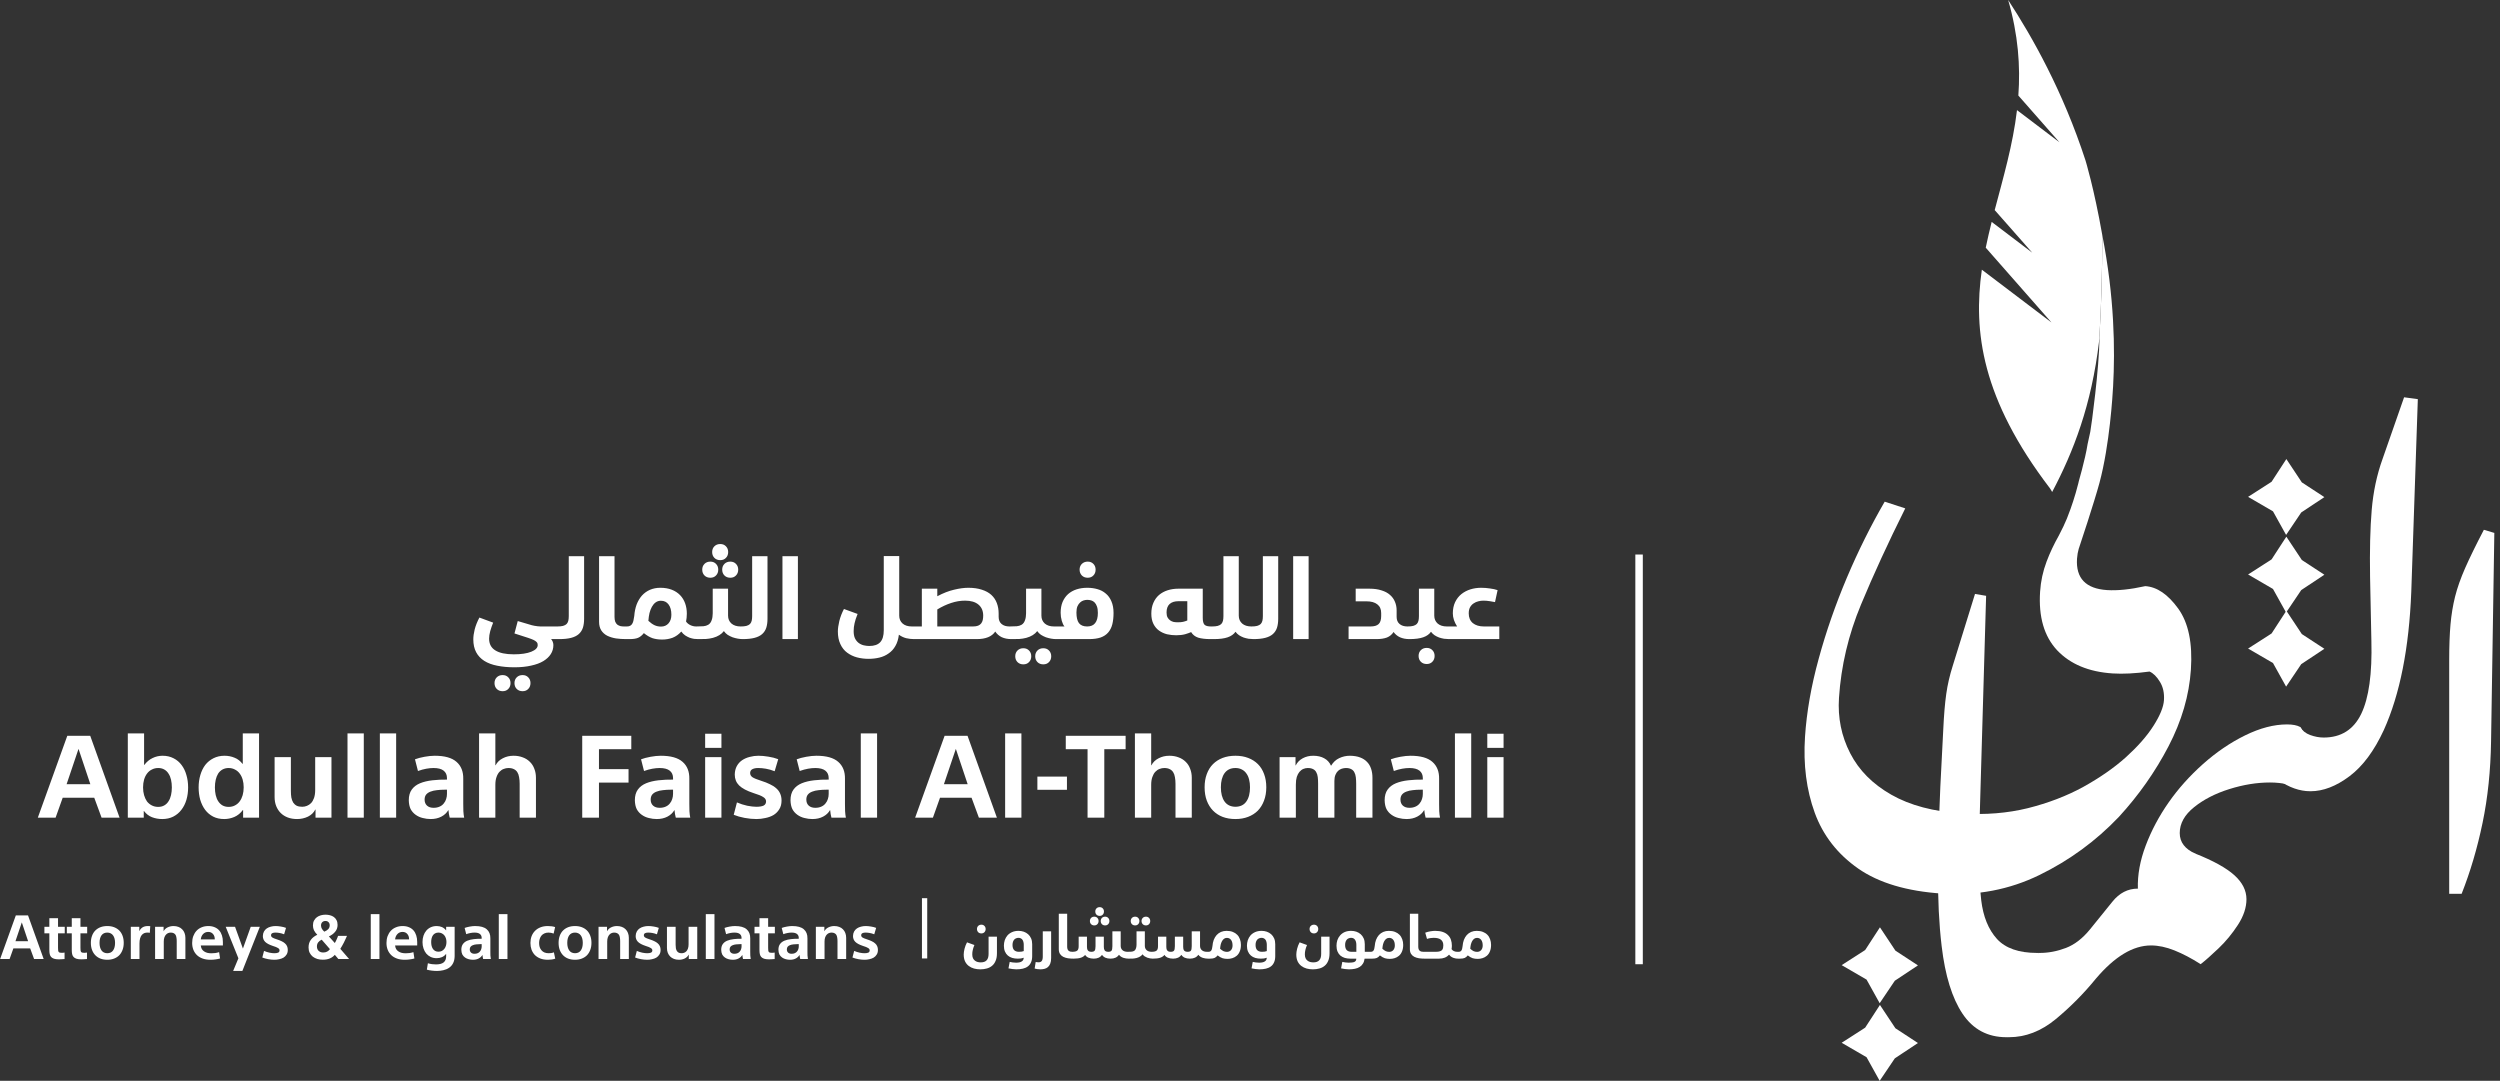 <svg width="266" height="115" viewBox="0 0 266 115" fill="none" xmlns="http://www.w3.org/2000/svg">
<rect x="0" y="0" width="266" height="115" fill="#333333" stroke="none"/>
<path d="M106.075 101.428C106.075 101.749 106.028 102.017 105.932 102.234C105.841 102.455 105.716 102.631 105.555 102.761C105.395 102.895 105.209 102.99 104.996 103.047C104.784 103.107 104.554 103.138 104.307 103.138C104.069 103.138 103.846 103.109 103.638 103.053C103.43 102.997 103.243 102.906 103.079 102.78C102.914 102.659 102.782 102.496 102.682 102.293C102.587 102.089 102.539 101.846 102.539 101.564C102.539 101.395 102.567 101.192 102.624 100.953C102.684 100.715 102.773 100.485 102.89 100.264L103.677 100.55C103.633 100.659 103.597 100.756 103.566 100.843C103.54 100.93 103.519 101.012 103.501 101.09C103.484 101.164 103.471 101.237 103.462 101.311C103.454 101.385 103.449 101.46 103.449 101.538C103.449 101.707 103.475 101.848 103.527 101.961C103.584 102.074 103.655 102.16 103.742 102.221C103.828 102.286 103.924 102.332 104.028 102.358C104.136 102.384 104.244 102.397 104.353 102.397C104.634 102.397 104.842 102.323 104.977 102.176C105.115 102.033 105.185 101.805 105.185 101.493V99.66H106.075V101.428ZM103.95 98.847C103.95 98.713 103.993 98.603 104.08 98.516C104.171 98.429 104.283 98.386 104.418 98.386C104.552 98.386 104.66 98.429 104.743 98.516C104.829 98.603 104.873 98.713 104.873 98.847C104.873 98.986 104.829 99.099 104.743 99.186C104.66 99.272 104.552 99.316 104.418 99.316C104.279 99.316 104.166 99.272 104.08 99.186C103.993 99.094 103.95 98.982 103.95 98.847ZM108.108 102.429C108.386 102.429 108.589 102.384 108.719 102.293C108.854 102.206 108.921 102.076 108.921 101.902C108.83 101.937 108.735 101.963 108.635 101.98C108.535 101.993 108.423 102 108.297 102C108.08 102 107.881 101.974 107.699 101.922C107.517 101.866 107.361 101.781 107.231 101.668C107.101 101.556 106.999 101.413 106.925 101.239C106.852 101.066 106.815 100.862 106.815 100.628C106.815 100.425 106.845 100.228 106.906 100.037C106.971 99.846 107.066 99.677 107.192 99.53C107.322 99.383 107.484 99.266 107.679 99.179C107.879 99.088 108.111 99.043 108.375 99.043C108.57 99.043 108.754 99.073 108.927 99.133C109.101 99.194 109.255 99.283 109.389 99.4C109.523 99.517 109.629 99.664 109.707 99.842C109.785 100.02 109.824 100.225 109.824 100.459V101.733C109.824 101.994 109.783 102.212 109.701 102.39C109.623 102.572 109.51 102.717 109.363 102.826C109.216 102.938 109.038 103.018 108.83 103.066C108.622 103.114 108.39 103.138 108.134 103.138C108.004 103.138 107.864 103.127 107.712 103.105C107.565 103.088 107.428 103.064 107.302 103.034L107.432 102.345C107.532 102.366 107.636 102.386 107.744 102.403C107.853 102.42 107.974 102.429 108.108 102.429ZM107.731 100.544C107.731 100.791 107.79 100.975 107.907 101.096C108.028 101.213 108.199 101.272 108.42 101.272C108.533 101.272 108.631 101.265 108.713 101.252C108.795 101.235 108.867 101.216 108.927 101.194V100.524C108.927 100.425 108.917 100.332 108.895 100.245C108.878 100.158 108.847 100.08 108.804 100.011C108.761 99.942 108.702 99.888 108.628 99.849C108.555 99.805 108.468 99.784 108.368 99.784C108.29 99.784 108.212 99.799 108.134 99.829C108.056 99.855 107.987 99.898 107.926 99.959C107.87 100.02 107.822 100.1 107.783 100.199C107.749 100.295 107.731 100.41 107.731 100.544ZM110.71 103.138C110.584 103.138 110.465 103.129 110.353 103.112C110.244 103.094 110.155 103.075 110.086 103.053L110.197 102.358C110.249 102.366 110.298 102.373 110.346 102.377C110.394 102.386 110.441 102.39 110.489 102.39C110.654 102.39 110.771 102.342 110.84 102.247C110.914 102.152 110.951 101.998 110.951 101.786V99.094H111.841V101.935C111.841 102.173 111.809 102.373 111.744 102.533C111.683 102.693 111.598 102.817 111.49 102.904C111.382 102.995 111.26 103.055 111.126 103.086C110.992 103.12 110.853 103.138 110.71 103.138ZM114.249 101.642C114.249 101.768 114.245 101.859 114.236 101.915C114.232 101.972 114.223 102 114.21 102C114.011 102 113.818 101.987 113.631 101.961C113.445 101.931 113.276 101.879 113.124 101.805C112.977 101.727 112.862 101.623 112.78 101.493C112.698 101.359 112.656 101.196 112.656 101.005V97.222H113.547V100.719C113.547 100.823 113.56 100.914 113.586 100.992C113.616 101.066 113.657 101.125 113.709 101.168C113.766 101.207 113.826 101.235 113.891 101.252C113.956 101.265 114.024 101.272 114.093 101.272C114.149 101.272 114.188 101.302 114.21 101.363C114.236 101.424 114.249 101.517 114.249 101.642ZM116.375 102C116.159 102 115.968 101.965 115.803 101.896C115.643 101.822 115.528 101.723 115.459 101.597C115.359 101.731 115.207 101.833 115.004 101.902C114.804 101.967 114.54 102 114.211 102C114.102 102 114.02 101.972 113.964 101.915C113.903 101.855 113.873 101.768 113.873 101.655C113.873 101.53 113.892 101.434 113.931 101.369C113.97 101.304 114.024 101.272 114.094 101.272C114.336 101.272 114.51 101.231 114.614 101.148C114.718 101.066 114.77 100.908 114.77 100.674V99.66H115.654V100.752C115.654 100.821 115.66 100.888 115.673 100.953C115.686 101.014 115.71 101.068 115.745 101.116C115.779 101.164 115.827 101.203 115.888 101.233C115.953 101.259 116.035 101.272 116.135 101.272C116.286 101.272 116.395 101.235 116.46 101.161C116.529 101.088 116.564 100.925 116.564 100.674V99.66H117.448V100.752C117.448 100.821 117.454 100.888 117.467 100.953C117.48 101.014 117.502 101.068 117.532 101.116C117.567 101.164 117.617 101.203 117.682 101.233C117.747 101.259 117.829 101.272 117.929 101.272C118.085 101.272 118.195 101.235 118.26 101.161C118.325 101.083 118.358 100.921 118.358 100.674V99.094H119.242V100.648C119.242 100.834 119.307 100.986 119.437 101.103C119.567 101.216 119.744 101.272 119.97 101.272C120.035 101.272 120.082 101.3 120.113 101.356C120.143 101.413 120.158 101.504 120.158 101.629C120.158 101.781 120.154 101.881 120.145 101.928C120.137 101.976 120.117 102 120.087 102C120.004 102 119.916 101.993 119.82 101.98C119.725 101.967 119.63 101.946 119.534 101.915C119.439 101.881 119.35 101.837 119.268 101.786C119.185 101.729 119.116 101.662 119.06 101.584C118.969 101.723 118.847 101.827 118.696 101.896C118.544 101.965 118.369 102 118.169 102C117.948 102 117.76 101.965 117.604 101.896C117.448 101.822 117.333 101.723 117.259 101.597C117.069 101.866 116.774 102 116.375 102ZM115.966 97.996C115.966 97.862 116.009 97.751 116.096 97.665C116.182 97.578 116.295 97.534 116.434 97.534C116.568 97.534 116.676 97.578 116.759 97.665C116.845 97.751 116.889 97.862 116.889 97.996C116.889 98.135 116.845 98.247 116.759 98.334C116.676 98.421 116.568 98.464 116.434 98.464C116.295 98.464 116.182 98.421 116.096 98.334C116.009 98.247 115.966 98.135 115.966 97.996ZM117.116 97.996C117.116 97.862 117.16 97.751 117.246 97.665C117.333 97.578 117.446 97.534 117.584 97.534C117.719 97.534 117.827 97.578 117.909 97.665C117.996 97.751 118.039 97.862 118.039 97.996C118.039 98.135 117.996 98.247 117.909 98.334C117.827 98.421 117.719 98.464 117.584 98.464C117.446 98.464 117.333 98.421 117.246 98.334C117.16 98.247 117.116 98.135 117.116 97.996ZM116.538 96.982C116.538 96.848 116.581 96.737 116.668 96.65C116.754 96.564 116.867 96.52 117.006 96.52C117.14 96.52 117.248 96.564 117.331 96.65C117.417 96.737 117.461 96.848 117.461 96.982C117.461 97.121 117.417 97.233 117.331 97.32C117.248 97.407 117.14 97.45 117.006 97.45C116.867 97.45 116.754 97.407 116.668 97.32C116.581 97.233 116.538 97.121 116.538 96.982ZM121.571 101.538C121.432 101.72 121.222 101.85 120.94 101.928C120.802 101.963 120.667 101.985 120.537 101.993C120.412 101.998 120.262 102 120.089 102C119.98 102 119.898 101.972 119.842 101.915C119.781 101.855 119.751 101.768 119.751 101.655C119.751 101.53 119.77 101.434 119.809 101.369C119.848 101.304 119.902 101.272 119.972 101.272C120.149 101.272 120.288 101.268 120.388 101.259C120.492 101.25 120.585 101.222 120.667 101.174C120.719 101.144 120.763 101.103 120.797 101.051C120.832 100.999 120.858 100.943 120.875 100.882C120.897 100.821 120.91 100.758 120.914 100.693C120.923 100.628 120.927 100.568 120.927 100.511V99.094H121.811V100.648C121.811 100.834 121.876 100.986 122.006 101.103C122.136 101.216 122.314 101.272 122.539 101.272C122.604 101.272 122.652 101.3 122.682 101.356C122.713 101.413 122.728 101.504 122.728 101.629C122.728 101.781 122.723 101.881 122.715 101.928C122.706 101.976 122.687 102 122.656 102C122.574 102 122.481 101.991 122.377 101.974C122.277 101.957 122.175 101.931 122.071 101.896C121.972 101.857 121.876 101.809 121.785 101.753C121.699 101.692 121.627 101.621 121.571 101.538ZM120.31 97.996C120.31 97.862 120.353 97.751 120.44 97.665C120.526 97.578 120.639 97.534 120.778 97.534C120.912 97.534 121.02 97.578 121.103 97.665C121.189 97.751 121.233 97.862 121.233 97.996C121.233 98.135 121.189 98.247 121.103 98.334C121.02 98.421 120.912 98.464 120.778 98.464C120.639 98.464 120.526 98.421 120.44 98.334C120.353 98.247 120.31 98.135 120.31 97.996ZM121.46 97.996C121.46 97.862 121.504 97.751 121.59 97.665C121.677 97.578 121.79 97.534 121.928 97.534C122.063 97.534 122.171 97.578 122.253 97.665C122.34 97.751 122.383 97.862 122.383 97.996C122.383 98.135 122.34 98.247 122.253 98.334C122.171 98.421 122.063 98.464 121.928 98.464C121.79 98.464 121.677 98.421 121.59 98.334C121.504 98.247 121.46 98.135 121.46 97.996ZM124.818 102C124.601 102 124.41 101.965 124.246 101.896C124.085 101.822 123.97 101.723 123.901 101.597C123.801 101.731 123.65 101.833 123.446 101.902C123.247 101.967 122.982 102 122.653 102C122.545 102 122.462 101.972 122.406 101.915C122.345 101.855 122.315 101.768 122.315 101.655C122.315 101.53 122.335 101.434 122.374 101.369C122.413 101.304 122.467 101.272 122.536 101.272C122.779 101.272 122.952 101.231 123.056 101.148C123.16 101.066 123.212 100.908 123.212 100.674V99.66H124.096V100.752C124.096 100.821 124.103 100.888 124.116 100.953C124.129 101.014 124.152 101.068 124.187 101.116C124.222 101.164 124.269 101.203 124.33 101.233C124.395 101.259 124.477 101.272 124.577 101.272C124.729 101.272 124.837 101.235 124.902 101.161C124.971 101.088 125.006 100.925 125.006 100.674V99.66H125.89V100.752C125.89 100.821 125.897 100.888 125.91 100.953C125.923 101.014 125.944 101.068 125.975 101.116C126.009 101.164 126.059 101.203 126.124 101.233C126.189 101.259 126.271 101.272 126.371 101.272C126.527 101.272 126.638 101.235 126.703 101.161C126.768 101.083 126.8 100.921 126.8 100.674V99.094H127.684V100.648C127.684 100.834 127.749 100.986 127.879 101.103C128.009 101.216 128.187 101.272 128.412 101.272C128.477 101.272 128.525 101.3 128.555 101.356C128.585 101.413 128.601 101.504 128.601 101.629C128.601 101.781 128.596 101.881 128.588 101.928C128.579 101.976 128.559 102 128.529 102C128.447 102 128.358 101.993 128.263 101.98C128.167 101.967 128.072 101.946 127.977 101.915C127.881 101.881 127.792 101.837 127.71 101.786C127.628 101.729 127.558 101.662 127.502 101.584C127.411 101.723 127.29 101.827 127.138 101.896C126.986 101.965 126.811 102 126.612 102C126.391 102 126.202 101.965 126.046 101.896C125.89 101.822 125.775 101.723 125.702 101.597C125.511 101.866 125.216 102 124.818 102ZM128.531 102C128.418 102 128.334 101.972 128.278 101.915C128.221 101.855 128.193 101.768 128.193 101.655C128.193 101.53 128.213 101.434 128.252 101.369C128.291 101.304 128.345 101.272 128.414 101.272H128.583C128.665 101.272 128.73 101.257 128.778 101.226C128.83 101.196 128.869 101.155 128.895 101.103C128.925 101.051 128.947 100.99 128.96 100.921C128.977 100.847 128.993 100.761 129.006 100.661C129.023 100.423 129.068 100.204 129.142 100.004C129.22 99.805 129.322 99.634 129.448 99.491C129.578 99.348 129.731 99.237 129.909 99.159C130.091 99.082 130.29 99.043 130.507 99.043C130.754 99.043 130.973 99.079 131.164 99.153C131.354 99.227 131.512 99.329 131.638 99.459C131.768 99.588 131.866 99.747 131.931 99.933C132 100.119 132.035 100.321 132.035 100.537C132.035 100.802 131.993 101.031 131.911 101.226C131.833 101.421 131.725 101.577 131.586 101.694C131.447 101.811 131.294 101.896 131.125 101.948C130.956 102 130.784 102.026 130.611 102.026C130.416 102.026 130.238 102.002 130.078 101.954C129.918 101.902 129.744 101.803 129.558 101.655C129.45 101.79 129.337 101.881 129.22 101.928C129.103 101.976 128.943 102 128.739 102H128.531ZM130.54 99.79C130.423 99.79 130.321 99.823 130.234 99.888C130.152 99.948 130.08 100.033 130.02 100.141C129.963 100.245 129.918 100.364 129.883 100.498C129.853 100.633 129.831 100.782 129.818 100.947C129.957 101.073 130.08 101.159 130.189 101.207C130.301 101.255 130.42 101.278 130.546 101.278C130.728 101.278 130.873 101.216 130.982 101.09C131.09 100.964 131.144 100.8 131.144 100.596C131.144 100.34 131.09 100.143 130.982 100.004C130.873 99.862 130.726 99.79 130.54 99.79ZM133.969 102.429C134.246 102.429 134.45 102.384 134.58 102.293C134.714 102.206 134.781 102.076 134.781 101.902C134.69 101.937 134.595 101.963 134.495 101.98C134.396 101.993 134.283 102 134.157 102C133.941 102 133.741 101.974 133.559 101.922C133.377 101.866 133.221 101.781 133.091 101.668C132.961 101.556 132.859 101.413 132.786 101.239C132.712 101.066 132.675 100.862 132.675 100.628C132.675 100.425 132.706 100.228 132.766 100.037C132.831 99.846 132.927 99.677 133.052 99.53C133.182 99.383 133.345 99.266 133.54 99.179C133.739 99.088 133.971 99.043 134.235 99.043C134.43 99.043 134.614 99.073 134.788 99.133C134.961 99.194 135.115 99.283 135.249 99.4C135.384 99.517 135.49 99.664 135.568 99.842C135.646 100.02 135.685 100.225 135.685 100.459V101.733C135.685 101.994 135.644 102.212 135.561 102.39C135.483 102.572 135.371 102.717 135.223 102.826C135.076 102.938 134.898 103.018 134.69 103.066C134.482 103.114 134.25 103.138 133.995 103.138C133.865 103.138 133.724 103.127 133.572 103.105C133.425 103.088 133.288 103.064 133.163 103.034L133.293 102.345C133.392 102.366 133.496 102.386 133.605 102.403C133.713 102.42 133.834 102.429 133.969 102.429ZM133.592 100.544C133.592 100.791 133.65 100.975 133.767 101.096C133.889 101.213 134.06 101.272 134.281 101.272C134.393 101.272 134.491 101.265 134.573 101.252C134.656 101.235 134.727 101.216 134.788 101.194V100.524C134.788 100.425 134.777 100.332 134.755 100.245C134.738 100.158 134.708 100.08 134.664 100.011C134.621 99.942 134.562 99.888 134.489 99.849C134.415 99.805 134.328 99.784 134.229 99.784C134.151 99.784 134.073 99.799 133.995 99.829C133.917 99.855 133.847 99.898 133.787 99.959C133.73 100.02 133.683 100.1 133.644 100.199C133.609 100.295 133.592 100.41 133.592 100.544ZM141.463 101.428C141.463 101.749 141.416 102.017 141.32 102.234C141.229 102.455 141.104 102.631 140.943 102.761C140.783 102.895 140.597 102.99 140.384 103.047C140.172 103.107 139.942 103.138 139.695 103.138C139.457 103.138 139.234 103.109 139.026 103.053C138.818 102.997 138.632 102.906 138.467 102.78C138.302 102.659 138.17 102.496 138.07 102.293C137.975 102.089 137.927 101.846 137.927 101.564C137.927 101.395 137.956 101.192 138.012 100.953C138.073 100.715 138.161 100.485 138.278 100.264L139.065 100.55C139.022 100.659 138.985 100.756 138.954 100.843C138.928 100.93 138.907 101.012 138.889 101.09C138.872 101.164 138.859 101.237 138.85 101.311C138.842 101.385 138.837 101.46 138.837 101.538C138.837 101.707 138.863 101.848 138.915 101.961C138.972 102.074 139.043 102.16 139.13 102.221C139.217 102.286 139.312 102.332 139.416 102.358C139.524 102.384 139.633 102.397 139.741 102.397C140.023 102.397 140.231 102.323 140.365 102.176C140.504 102.033 140.573 101.805 140.573 101.493V99.66H141.463V101.428ZM139.338 98.847C139.338 98.713 139.381 98.603 139.468 98.516C139.559 98.429 139.672 98.386 139.806 98.386C139.94 98.386 140.049 98.429 140.131 98.516C140.218 98.603 140.261 98.713 140.261 98.847C140.261 98.986 140.218 99.099 140.131 99.186C140.049 99.272 139.94 99.316 139.806 99.316C139.667 99.316 139.555 99.272 139.468 99.186C139.381 99.094 139.338 98.982 139.338 98.847ZM143.497 102.429C143.627 102.429 143.741 102.423 143.841 102.41C143.945 102.401 144.032 102.381 144.101 102.351C144.17 102.321 144.222 102.277 144.257 102.221C144.292 102.165 144.309 102.091 144.309 102H143.685C143.468 102 143.269 101.974 143.087 101.922C142.909 101.866 142.753 101.783 142.619 101.675C142.489 101.562 142.387 101.419 142.314 101.246C142.24 101.068 142.203 100.862 142.203 100.628C142.203 100.425 142.233 100.228 142.294 100.037C142.359 99.846 142.457 99.677 142.587 99.53C142.717 99.378 142.879 99.259 143.074 99.172C143.273 99.086 143.503 99.043 143.763 99.043C143.958 99.043 144.142 99.073 144.316 99.133C144.489 99.194 144.643 99.283 144.777 99.4C144.911 99.517 145.018 99.664 145.096 99.842C145.174 100.02 145.213 100.225 145.213 100.459V101.272H145.681C145.741 101.272 145.787 101.302 145.817 101.363C145.852 101.419 145.869 101.512 145.869 101.642C145.869 101.79 145.863 101.887 145.85 101.935C145.837 101.978 145.819 102 145.798 102H145.193C145.167 102.208 145.109 102.384 145.018 102.527C144.931 102.674 144.814 102.793 144.667 102.884C144.524 102.975 144.355 103.04 144.16 103.079C143.969 103.118 143.757 103.138 143.523 103.138C143.393 103.138 143.252 103.127 143.1 103.105C142.953 103.088 142.816 103.064 142.691 103.034L142.821 102.345C142.92 102.366 143.026 102.386 143.139 102.403C143.252 102.42 143.371 102.429 143.497 102.429ZM143.12 100.544C143.12 100.791 143.178 100.975 143.295 101.096C143.416 101.213 143.588 101.272 143.809 101.272H144.316V100.524C144.316 100.425 144.305 100.332 144.283 100.245C144.266 100.158 144.233 100.08 144.186 100.011C144.142 99.937 144.084 99.881 144.01 99.842C143.936 99.803 143.852 99.784 143.757 99.784C143.679 99.784 143.601 99.799 143.523 99.829C143.445 99.855 143.375 99.898 143.315 99.959C143.258 100.02 143.211 100.1 143.172 100.199C143.137 100.295 143.12 100.41 143.12 100.544ZM145.797 102C145.684 102 145.6 101.972 145.543 101.915C145.487 101.855 145.459 101.768 145.459 101.655C145.459 101.53 145.478 101.434 145.517 101.369C145.556 101.304 145.61 101.272 145.68 101.272H145.849C145.931 101.272 145.996 101.257 146.044 101.226C146.096 101.196 146.135 101.155 146.161 101.103C146.191 101.051 146.213 100.99 146.226 100.921C146.243 100.847 146.258 100.761 146.271 100.661C146.289 100.423 146.334 100.204 146.408 100.004C146.486 99.805 146.588 99.634 146.713 99.491C146.843 99.348 146.997 99.237 147.175 99.159C147.357 99.082 147.556 99.043 147.773 99.043C148.02 99.043 148.239 99.079 148.429 99.153C148.62 99.227 148.778 99.329 148.904 99.459C149.034 99.588 149.131 99.747 149.196 99.933C149.266 100.119 149.3 100.321 149.3 100.537C149.3 100.802 149.259 101.031 149.177 101.226C149.099 101.421 148.99 101.577 148.852 101.694C148.713 101.811 148.559 101.896 148.39 101.948C148.221 102 148.05 102.026 147.877 102.026C147.682 102.026 147.504 102.002 147.344 101.954C147.183 101.902 147.01 101.803 146.824 101.655C146.715 101.79 146.603 101.881 146.486 101.928C146.369 101.976 146.208 102 146.005 102H145.797ZM147.805 99.79C147.688 99.79 147.586 99.823 147.5 99.888C147.417 99.948 147.346 100.033 147.285 100.141C147.229 100.245 147.183 100.364 147.149 100.498C147.118 100.633 147.097 100.782 147.084 100.947C147.222 101.073 147.346 101.159 147.454 101.207C147.567 101.255 147.686 101.278 147.812 101.278C147.994 101.278 148.139 101.216 148.247 101.09C148.356 100.964 148.41 100.8 148.41 100.596C148.41 100.34 148.356 100.143 148.247 100.004C148.139 99.862 147.992 99.79 147.805 99.79ZM151.605 101.642C151.605 101.768 151.601 101.859 151.592 101.915C151.588 101.972 151.579 102 151.566 102C151.367 102 151.174 101.987 150.987 101.961C150.801 101.931 150.632 101.879 150.48 101.805C150.333 101.727 150.218 101.623 150.136 101.493C150.054 101.359 150.012 101.196 150.012 101.005V97.222H150.903V100.719C150.903 100.823 150.916 100.914 150.942 100.992C150.972 101.066 151.013 101.125 151.065 101.168C151.122 101.207 151.182 101.235 151.247 101.252C151.312 101.265 151.38 101.272 151.449 101.272C151.505 101.272 151.544 101.302 151.566 101.363C151.592 101.424 151.605 101.517 151.605 101.642ZM151.567 102C151.471 102 151.391 101.974 151.326 101.922C151.261 101.87 151.229 101.781 151.229 101.655C151.229 101.564 151.244 101.478 151.274 101.395C151.305 101.313 151.363 101.272 151.45 101.272H152.789C152.958 101.272 153.094 101.255 153.198 101.22C153.307 101.185 153.387 101.138 153.439 101.077C153.491 101.012 153.525 100.938 153.543 100.856C153.56 100.774 153.569 100.68 153.569 100.576C153.569 100.316 153.484 100.119 153.315 99.985C153.146 99.851 152.888 99.784 152.542 99.784C152.455 99.784 152.347 99.792 152.217 99.809C152.091 99.827 151.963 99.857 151.833 99.9L151.645 99.237C151.84 99.164 152.03 99.114 152.217 99.088C152.403 99.058 152.563 99.043 152.698 99.043C153.014 99.043 153.285 99.082 153.51 99.159C153.74 99.237 153.926 99.35 154.069 99.498C154.217 99.641 154.321 99.807 154.381 99.998C154.446 100.189 154.479 100.394 154.479 100.615C154.479 100.741 154.468 100.865 154.446 100.986C154.503 101.073 154.583 101.142 154.687 101.194C154.795 101.246 154.91 101.272 155.031 101.272C155.083 101.272 155.12 101.296 155.142 101.343C155.168 101.391 155.181 101.489 155.181 101.636C155.181 101.718 155.179 101.783 155.174 101.831C155.174 101.879 155.172 101.913 155.168 101.935C155.168 101.952 155.166 101.967 155.161 101.98C155.157 101.993 155.153 102 155.148 102C155.079 102 155.003 101.996 154.921 101.987C154.838 101.974 154.752 101.952 154.661 101.922C154.574 101.892 154.487 101.848 154.401 101.792C154.318 101.736 154.245 101.662 154.18 101.571C153.933 101.857 153.575 102 153.107 102H151.567ZM155.147 102C155.034 102 154.95 101.972 154.893 101.915C154.837 101.855 154.809 101.768 154.809 101.655C154.809 101.53 154.828 101.434 154.867 101.369C154.906 101.304 154.96 101.272 155.03 101.272H155.199C155.281 101.272 155.346 101.257 155.394 101.226C155.446 101.196 155.485 101.155 155.511 101.103C155.541 101.051 155.563 100.99 155.576 100.921C155.593 100.847 155.608 100.761 155.621 100.661C155.639 100.423 155.684 100.204 155.758 100.004C155.836 99.805 155.938 99.634 156.063 99.491C156.193 99.348 156.347 99.237 156.525 99.159C156.707 99.082 156.906 99.043 157.123 99.043C157.37 99.043 157.589 99.079 157.779 99.153C157.97 99.227 158.128 99.329 158.254 99.459C158.384 99.588 158.481 99.747 158.546 99.933C158.616 100.119 158.65 100.321 158.65 100.537C158.65 100.802 158.609 101.031 158.527 101.226C158.449 101.421 158.34 101.577 158.202 101.694C158.063 101.811 157.909 101.896 157.74 101.948C157.571 102 157.4 102.026 157.227 102.026C157.032 102.026 156.854 102.002 156.694 101.954C156.533 101.902 156.36 101.803 156.174 101.655C156.065 101.79 155.953 101.881 155.836 101.928C155.719 101.976 155.558 102 155.355 102H155.147ZM157.155 99.79C157.038 99.79 156.936 99.823 156.85 99.888C156.767 99.948 156.696 100.033 156.635 100.141C156.579 100.245 156.533 100.364 156.499 100.498C156.468 100.633 156.447 100.782 156.434 100.947C156.572 101.073 156.696 101.159 156.804 101.207C156.917 101.255 157.036 101.278 157.162 101.278C157.344 101.278 157.489 101.216 157.597 101.09C157.706 100.964 157.76 100.8 157.76 100.596C157.76 100.34 157.706 100.143 157.597 100.004C157.489 99.862 157.342 99.79 157.155 99.79Z" fill="white"/>
<path d="M1.02 102.041H0.013L1.683 97.4H2.983L4.647 102.041H3.627L3.211 100.91H1.423L1.02 102.041ZM1.645 100.143H2.99L2.321 98.141L1.645 100.143ZM4.724 98.609H5.251V97.699H6.174V98.609H6.889V99.305H6.174V100.839C6.174 100.956 6.178 101.051 6.187 101.125C6.2 101.198 6.219 101.252 6.245 101.287C6.276 101.322 6.315 101.346 6.362 101.359C6.414 101.372 6.481 101.378 6.564 101.378C6.62 101.378 6.67 101.376 6.713 101.372C6.761 101.367 6.813 101.361 6.869 101.352V102.041C6.783 102.05 6.687 102.056 6.583 102.061C6.479 102.069 6.375 102.074 6.271 102.074C6.055 102.074 5.879 102.052 5.745 102.009C5.615 101.965 5.513 101.902 5.439 101.82C5.366 101.738 5.316 101.636 5.29 101.515C5.264 101.389 5.251 101.244 5.251 101.079V99.305H4.724V98.609ZM7.111 98.609H7.637V97.699H8.56V98.609H9.275V99.305H8.56V100.839C8.56 100.956 8.565 101.051 8.573 101.125C8.586 101.198 8.606 101.252 8.632 101.287C8.662 101.322 8.701 101.346 8.749 101.359C8.801 101.372 8.868 101.378 8.95 101.378C9.007 101.378 9.057 101.376 9.1 101.372C9.148 101.367 9.2 101.361 9.256 101.352V102.041C9.169 102.05 9.074 102.056 8.97 102.061C8.866 102.069 8.762 102.074 8.658 102.074C8.441 102.074 8.266 102.052 8.131 102.009C8.001 101.965 7.9 101.902 7.826 101.82C7.752 101.738 7.702 101.636 7.676 101.515C7.65 101.389 7.637 101.244 7.637 101.079V99.305H7.111V98.609ZM13.165 100.319C13.165 100.6 13.122 100.854 13.035 101.079C12.953 101.3 12.836 101.489 12.684 101.645C12.533 101.796 12.348 101.913 12.132 101.996C11.919 102.078 11.681 102.119 11.417 102.119C11.148 102.119 10.905 102.078 10.689 101.996C10.476 101.913 10.294 101.794 10.143 101.638C9.991 101.482 9.874 101.294 9.792 101.073C9.709 100.852 9.668 100.6 9.668 100.319C9.668 100.041 9.709 99.792 9.792 99.571C9.874 99.346 9.991 99.157 10.143 99.005C10.294 98.854 10.476 98.737 10.689 98.654C10.905 98.572 11.148 98.531 11.417 98.531C11.685 98.531 11.926 98.572 12.138 98.654C12.355 98.737 12.539 98.854 12.691 99.005C12.842 99.157 12.959 99.346 13.042 99.571C13.124 99.792 13.165 100.041 13.165 100.319ZM12.242 100.319C12.242 100.158 12.225 100.011 12.19 99.876C12.155 99.738 12.104 99.623 12.034 99.532C11.969 99.437 11.885 99.363 11.781 99.311C11.677 99.255 11.555 99.227 11.417 99.227C11.148 99.227 10.942 99.324 10.799 99.519C10.661 99.714 10.591 99.981 10.591 100.319C10.591 100.661 10.661 100.93 10.799 101.125C10.938 101.32 11.144 101.419 11.417 101.424C11.694 101.419 11.9 101.32 12.034 101.125C12.173 100.93 12.242 100.661 12.242 100.319ZM15.94 99.252C15.896 99.244 15.853 99.237 15.81 99.233C15.767 99.229 15.721 99.227 15.673 99.227C15.561 99.227 15.454 99.246 15.355 99.285C15.255 99.324 15.166 99.389 15.088 99.48C15.01 99.571 14.95 99.692 14.906 99.844C14.863 99.991 14.841 100.171 14.841 100.384V102.041H13.918V98.609H14.822V99.058H14.835C14.999 98.707 15.299 98.531 15.732 98.531C15.775 98.531 15.819 98.533 15.862 98.537C15.905 98.537 15.946 98.54 15.985 98.544L15.94 99.252ZM17.405 98.609V99.07H17.418C17.505 98.897 17.644 98.765 17.834 98.674C18.029 98.579 18.237 98.531 18.458 98.531C18.653 98.531 18.829 98.561 18.985 98.622C19.141 98.678 19.273 98.763 19.381 98.876C19.494 98.984 19.578 99.116 19.635 99.272C19.695 99.424 19.726 99.593 19.726 99.779V102.041H18.803V100.124C18.803 99.985 18.792 99.859 18.77 99.746C18.753 99.629 18.721 99.534 18.673 99.46C18.625 99.387 18.56 99.331 18.478 99.291C18.395 99.248 18.291 99.227 18.166 99.227C18.075 99.227 17.986 99.244 17.899 99.278C17.817 99.309 17.739 99.363 17.665 99.441C17.592 99.515 17.533 99.614 17.49 99.74C17.447 99.861 17.425 100.009 17.425 100.182V102.041H16.502V98.609H17.405ZM21.363 100.598C21.38 100.754 21.419 100.884 21.48 100.988C21.545 101.088 21.627 101.17 21.727 101.235C21.826 101.3 21.941 101.35 22.071 101.385C22.206 101.415 22.346 101.43 22.494 101.43C22.624 101.43 22.76 101.421 22.903 101.404C23.051 101.382 23.187 101.35 23.313 101.307L23.417 101.983C23.265 102.026 23.105 102.058 22.936 102.08C22.771 102.106 22.587 102.119 22.383 102.119C22.076 102.119 21.8 102.076 21.558 101.989C21.32 101.902 21.118 101.781 20.953 101.625C20.789 101.465 20.663 101.276 20.576 101.06C20.49 100.839 20.446 100.596 20.446 100.332C20.446 100.072 20.485 99.831 20.563 99.61C20.646 99.389 20.761 99.198 20.908 99.038C21.055 98.878 21.235 98.754 21.447 98.668C21.664 98.576 21.904 98.531 22.169 98.531C22.42 98.531 22.641 98.572 22.832 98.654C23.027 98.733 23.189 98.845 23.319 98.993C23.449 99.14 23.547 99.317 23.612 99.525C23.681 99.734 23.716 99.968 23.716 100.228V100.598H21.363ZM22.156 99.155C21.939 99.155 21.759 99.229 21.616 99.376C21.473 99.523 21.389 99.716 21.363 99.954H22.851C22.856 99.716 22.793 99.523 22.663 99.376C22.537 99.229 22.368 99.155 22.156 99.155ZM25.84 100.91H25.853L26.679 98.609H27.647L25.788 103.309H24.807L25.366 101.963L24.014 98.609H25.008L25.84 100.91ZM30.23 99.409C30.053 99.339 29.886 99.291 29.73 99.266C29.578 99.24 29.433 99.227 29.294 99.227C29.16 99.227 29.052 99.248 28.969 99.291C28.887 99.331 28.844 99.402 28.839 99.506C28.839 99.606 28.883 99.686 28.969 99.746C29.06 99.807 29.229 99.876 29.476 99.954C29.658 100.011 29.819 100.074 29.957 100.143C30.1 100.208 30.222 100.286 30.321 100.377C30.421 100.464 30.495 100.563 30.542 100.676C30.594 100.789 30.62 100.921 30.62 101.073C30.62 101.268 30.577 101.432 30.49 101.567C30.408 101.701 30.3 101.809 30.165 101.892C30.031 101.97 29.877 102.026 29.704 102.061C29.535 102.1 29.366 102.119 29.197 102.119C28.985 102.119 28.761 102.097 28.527 102.054C28.298 102.011 28.092 101.952 27.91 101.879L28.092 101.177C28.283 101.259 28.478 101.322 28.677 101.365C28.881 101.404 29.052 101.424 29.19 101.424C29.368 101.424 29.505 101.402 29.6 101.359C29.695 101.311 29.743 101.231 29.743 101.118C29.743 101.018 29.689 100.936 29.58 100.871C29.476 100.802 29.29 100.726 29.021 100.644C28.653 100.522 28.384 100.379 28.215 100.215C28.051 100.05 27.968 99.844 27.968 99.597C27.973 99.411 28.012 99.25 28.085 99.116C28.159 98.982 28.259 98.871 28.384 98.784C28.514 98.698 28.66 98.635 28.82 98.596C28.98 98.553 29.143 98.531 29.307 98.531C29.489 98.531 29.68 98.548 29.879 98.583C30.079 98.613 30.263 98.661 30.432 98.726L30.23 99.409ZM35.079 98.453C35.079 98.314 35.038 98.204 34.956 98.121C34.878 98.035 34.769 97.992 34.631 97.992C34.483 97.992 34.366 98.037 34.28 98.128C34.197 98.219 34.156 98.334 34.156 98.472C34.156 98.594 34.187 98.709 34.247 98.817C34.308 98.925 34.395 99.029 34.507 99.129C34.685 99.055 34.824 98.966 34.923 98.862C35.027 98.754 35.079 98.618 35.079 98.453ZM34.228 99.981C34.067 100.054 33.942 100.152 33.851 100.273C33.764 100.39 33.721 100.533 33.721 100.702C33.721 100.901 33.783 101.06 33.909 101.177C34.035 101.289 34.195 101.346 34.39 101.346C34.555 101.346 34.696 101.313 34.813 101.248C34.93 101.183 35.027 101.096 35.105 100.988L34.228 99.981ZM37.146 102.041H36.002L35.625 101.593C35.486 101.757 35.311 101.885 35.099 101.976C34.886 102.067 34.637 102.113 34.351 102.113C34.143 102.113 33.948 102.087 33.766 102.035C33.584 101.978 33.422 101.896 33.279 101.788C33.14 101.675 33.029 101.536 32.947 101.372C32.869 101.207 32.83 101.018 32.83 100.806C32.83 100.481 32.913 100.21 33.077 99.993C33.242 99.772 33.469 99.595 33.76 99.46C33.595 99.291 33.476 99.129 33.402 98.973C33.333 98.817 33.298 98.648 33.298 98.466C33.298 98.262 33.337 98.089 33.415 97.946C33.493 97.799 33.595 97.68 33.721 97.588C33.846 97.498 33.987 97.43 34.143 97.387C34.303 97.344 34.466 97.322 34.631 97.322C34.795 97.322 34.953 97.341 35.105 97.38C35.261 97.419 35.4 97.482 35.521 97.569C35.642 97.656 35.738 97.768 35.807 97.907C35.881 98.046 35.918 98.215 35.918 98.414C35.918 98.691 35.833 98.932 35.664 99.135C35.499 99.339 35.276 99.506 34.995 99.636L35.625 100.338C35.651 100.295 35.679 100.243 35.71 100.182C35.74 100.121 35.77 100.059 35.801 99.993C35.831 99.924 35.861 99.855 35.892 99.785C35.922 99.712 35.948 99.642 35.97 99.578H36.919C36.875 99.681 36.823 99.796 36.763 99.922C36.706 100.043 36.648 100.167 36.587 100.293C36.526 100.414 36.462 100.533 36.392 100.65C36.327 100.763 36.267 100.865 36.21 100.956L37.146 102.041ZM40.372 97.263V102.041H39.449V97.263H40.372ZM42.037 100.598C42.054 100.754 42.093 100.884 42.154 100.988C42.219 101.088 42.301 101.17 42.401 101.235C42.501 101.3 42.616 101.35 42.746 101.385C42.88 101.415 43.021 101.43 43.168 101.43C43.298 101.43 43.435 101.421 43.578 101.404C43.725 101.382 43.861 101.35 43.987 101.307L44.091 101.983C43.94 102.026 43.779 102.058 43.61 102.08C43.446 102.106 43.261 102.119 43.058 102.119C42.75 102.119 42.475 102.076 42.232 101.989C41.994 101.902 41.792 101.781 41.628 101.625C41.463 101.465 41.337 101.276 41.251 101.06C41.164 100.839 41.121 100.596 41.121 100.332C41.121 100.072 41.16 99.831 41.238 99.61C41.32 99.389 41.435 99.198 41.582 99.038C41.73 98.878 41.909 98.754 42.122 98.668C42.338 98.576 42.579 98.531 42.843 98.531C43.094 98.531 43.316 98.572 43.506 98.654C43.701 98.733 43.864 98.845 43.994 98.993C44.124 99.14 44.221 99.317 44.286 99.525C44.355 99.734 44.39 99.968 44.39 100.228V100.598H42.037ZM42.83 99.155C42.614 99.155 42.434 99.229 42.291 99.376C42.148 99.523 42.063 99.716 42.037 99.954H43.526C43.53 99.716 43.467 99.523 43.337 99.376C43.212 99.229 43.042 99.155 42.83 99.155ZM45.878 100.234C45.878 100.381 45.893 100.518 45.923 100.644C45.958 100.769 46.005 100.878 46.066 100.969C46.131 101.06 46.211 101.131 46.307 101.183C46.406 101.235 46.521 101.261 46.651 101.261C46.785 101.261 46.905 101.235 47.009 101.183C47.113 101.127 47.201 101.053 47.275 100.962C47.349 100.871 47.405 100.763 47.444 100.637C47.483 100.511 47.503 100.377 47.503 100.234C47.503 100.091 47.483 99.959 47.444 99.838C47.405 99.712 47.349 99.606 47.275 99.519C47.201 99.428 47.11 99.356 47.002 99.305C46.898 99.252 46.781 99.227 46.651 99.227C46.521 99.227 46.406 99.252 46.307 99.305C46.211 99.352 46.131 99.421 46.066 99.513C46.001 99.603 45.953 99.712 45.923 99.838C45.893 99.959 45.878 100.091 45.878 100.234ZM47.47 101.502H47.457C47.34 101.653 47.195 101.766 47.022 101.84C46.848 101.913 46.662 101.95 46.463 101.95C46.229 101.95 46.016 101.907 45.826 101.82C45.639 101.729 45.481 101.608 45.351 101.456C45.225 101.3 45.128 101.118 45.059 100.91C44.989 100.702 44.955 100.477 44.955 100.234C44.955 99.991 44.989 99.766 45.059 99.558C45.128 99.35 45.228 99.17 45.358 99.019C45.488 98.867 45.646 98.748 45.832 98.661C46.023 98.574 46.233 98.531 46.463 98.531C46.666 98.531 46.853 98.568 47.022 98.641C47.191 98.715 47.336 98.83 47.457 98.986H47.47V98.609H48.374V101.723C48.369 102.03 48.313 102.286 48.205 102.49C48.101 102.693 47.958 102.856 47.776 102.977C47.598 103.098 47.396 103.183 47.171 103.231C46.95 103.283 46.725 103.309 46.495 103.309C46.296 103.309 46.103 103.296 45.917 103.27C45.735 103.248 45.568 103.215 45.416 103.172L45.527 102.49C45.687 102.537 45.836 102.57 45.975 102.587C46.118 102.604 46.257 102.613 46.391 102.613C46.759 102.613 47.03 102.542 47.204 102.399C47.381 102.256 47.47 102.037 47.47 101.742V101.502ZM51.251 99.799C51.251 99.617 51.188 99.476 51.062 99.376C50.937 99.276 50.746 99.227 50.49 99.227C50.364 99.227 50.228 99.24 50.081 99.266C49.933 99.291 49.775 99.335 49.606 99.395L49.437 98.733C49.584 98.676 49.764 98.629 49.977 98.59C50.189 98.55 50.382 98.531 50.555 98.531C51.118 98.531 51.53 98.646 51.79 98.876C52.054 99.105 52.182 99.428 52.174 99.844V101.261C52.174 101.387 52.176 101.523 52.18 101.671C52.189 101.814 52.204 101.937 52.226 102.041H51.407C51.389 101.985 51.374 101.915 51.361 101.833C51.348 101.746 51.34 101.675 51.335 101.619H51.322C51.236 101.77 51.105 101.892 50.932 101.983C50.759 102.074 50.557 102.119 50.328 102.119C50.176 102.119 50.026 102.1 49.879 102.061C49.732 102.026 49.597 101.965 49.476 101.879C49.355 101.792 49.26 101.684 49.19 101.554C49.125 101.419 49.09 101.252 49.086 101.053C49.086 100.806 49.142 100.605 49.255 100.449C49.368 100.293 49.524 100.173 49.723 100.091C49.922 100.009 50.157 99.952 50.425 99.922C50.694 99.892 50.969 99.879 51.251 99.883V99.799ZM51.127 100.455C50.971 100.455 50.824 100.464 50.685 100.481C50.547 100.494 50.423 100.522 50.315 100.566C50.211 100.605 50.128 100.661 50.068 100.735C50.011 100.808 49.983 100.901 49.983 101.014C49.983 101.161 50.029 101.276 50.12 101.359C50.211 101.441 50.334 101.482 50.49 101.482C50.62 101.482 50.733 101.46 50.828 101.417C50.928 101.374 51.008 101.313 51.069 101.235C51.134 101.157 51.179 101.073 51.205 100.982C51.236 100.891 51.251 100.795 51.251 100.696V100.455H51.127ZM53.994 97.263V102.041H53.071V97.263H53.994ZM58.908 99.331C58.821 99.296 58.728 99.27 58.628 99.252C58.533 99.235 58.442 99.227 58.355 99.227C58.191 99.227 58.045 99.257 57.92 99.317C57.794 99.374 57.69 99.452 57.608 99.552C57.53 99.647 57.469 99.764 57.426 99.903C57.382 100.037 57.361 100.18 57.361 100.332C57.361 100.483 57.38 100.626 57.419 100.761C57.462 100.891 57.525 101.005 57.608 101.105C57.69 101.205 57.794 101.283 57.92 101.339C58.05 101.395 58.201 101.424 58.375 101.424C58.466 101.424 58.559 101.417 58.654 101.404C58.749 101.391 58.843 101.365 58.934 101.326L59.077 102.002C58.951 102.045 58.823 102.076 58.693 102.093C58.563 102.11 58.431 102.119 58.297 102.119C57.989 102.119 57.718 102.074 57.484 101.983C57.255 101.892 57.062 101.768 56.906 101.612C56.754 101.452 56.637 101.263 56.555 101.047C56.477 100.826 56.438 100.587 56.438 100.332C56.438 100.072 56.479 99.831 56.561 99.61C56.648 99.389 56.769 99.201 56.925 99.044C57.081 98.884 57.274 98.758 57.504 98.668C57.738 98.576 58 98.531 58.29 98.531C58.589 98.531 58.847 98.568 59.064 98.641L58.908 99.331ZM62.931 100.319C62.931 100.6 62.887 100.854 62.801 101.079C62.718 101.3 62.601 101.489 62.45 101.645C62.298 101.796 62.114 101.913 61.897 101.996C61.685 102.078 61.447 102.119 61.182 102.119C60.914 102.119 60.671 102.078 60.454 101.996C60.242 101.913 60.06 101.794 59.908 101.638C59.757 101.482 59.64 101.294 59.557 101.073C59.475 100.852 59.434 100.6 59.434 100.319C59.434 100.041 59.475 99.792 59.557 99.571C59.64 99.346 59.757 99.157 59.908 99.005C60.06 98.854 60.242 98.737 60.454 98.654C60.671 98.572 60.914 98.531 61.182 98.531C61.451 98.531 61.691 98.572 61.904 98.654C62.12 98.737 62.305 98.854 62.456 99.005C62.608 99.157 62.725 99.346 62.807 99.571C62.89 99.792 62.931 100.041 62.931 100.319ZM62.008 100.319C62.008 100.158 61.99 100.011 61.956 99.876C61.921 99.738 61.869 99.623 61.8 99.532C61.735 99.437 61.65 99.363 61.546 99.311C61.442 99.255 61.321 99.227 61.182 99.227C60.914 99.227 60.708 99.324 60.565 99.519C60.426 99.714 60.357 99.981 60.357 100.319C60.357 100.661 60.426 100.93 60.565 101.125C60.703 101.32 60.909 101.419 61.182 101.424C61.46 101.419 61.665 101.32 61.8 101.125C61.938 100.93 62.008 100.661 62.008 100.319ZM64.588 98.609V99.07H64.6C64.687 98.897 64.826 98.765 65.016 98.674C65.212 98.579 65.419 98.531 65.641 98.531C65.835 98.531 66.011 98.561 66.167 98.622C66.323 98.678 66.455 98.763 66.564 98.876C66.676 98.984 66.761 99.116 66.817 99.272C66.878 99.424 66.908 99.593 66.908 99.779V102.041H65.985V100.124C65.985 99.985 65.974 99.859 65.953 99.746C65.935 99.629 65.903 99.534 65.855 99.46C65.807 99.387 65.742 99.331 65.66 99.291C65.578 99.248 65.474 99.227 65.348 99.227C65.257 99.227 65.168 99.244 65.082 99.278C64.999 99.309 64.921 99.363 64.847 99.441C64.774 99.515 64.715 99.614 64.672 99.74C64.629 99.861 64.607 100.009 64.607 100.182V102.041H63.684V98.609H64.588ZM69.897 99.409C69.719 99.339 69.552 99.291 69.396 99.266C69.245 99.24 69.1 99.227 68.961 99.227C68.827 99.227 68.718 99.248 68.636 99.291C68.554 99.331 68.51 99.402 68.506 99.506C68.506 99.606 68.549 99.686 68.636 99.746C68.727 99.807 68.896 99.876 69.143 99.954C69.325 100.011 69.485 100.074 69.624 100.143C69.767 100.208 69.888 100.286 69.988 100.377C70.088 100.464 70.161 100.563 70.209 100.676C70.261 100.789 70.287 100.921 70.287 101.073C70.287 101.268 70.244 101.432 70.157 101.567C70.075 101.701 69.966 101.809 69.832 101.892C69.698 101.97 69.544 102.026 69.37 102.061C69.201 102.1 69.032 102.119 68.863 102.119C68.651 102.119 68.428 102.097 68.194 102.054C67.964 102.011 67.758 101.952 67.576 101.879L67.758 101.177C67.949 101.259 68.144 101.322 68.343 101.365C68.547 101.404 68.718 101.424 68.857 101.424C69.035 101.424 69.171 101.402 69.266 101.359C69.362 101.311 69.409 101.231 69.409 101.118C69.409 101.018 69.355 100.936 69.247 100.871C69.143 100.802 68.957 100.726 68.688 100.644C68.32 100.522 68.051 100.379 67.882 100.215C67.717 100.05 67.635 99.844 67.635 99.597C67.639 99.411 67.678 99.25 67.752 99.116C67.826 98.982 67.925 98.871 68.051 98.784C68.181 98.698 68.326 98.635 68.486 98.596C68.647 98.553 68.809 98.531 68.974 98.531C69.156 98.531 69.347 98.548 69.546 98.583C69.745 98.613 69.929 98.661 70.098 98.726L69.897 99.409ZM73.285 102.041V101.58H73.272C73.185 101.753 73.046 101.887 72.856 101.983C72.665 102.074 72.459 102.119 72.238 102.119C72.043 102.119 71.865 102.089 71.705 102.028C71.549 101.967 71.417 101.883 71.309 101.775C71.2 101.666 71.116 101.536 71.055 101.385C70.995 101.233 70.964 101.062 70.964 100.871V98.609H71.887V100.527C71.887 100.665 71.896 100.789 71.913 100.897C71.935 101.005 71.969 101.101 72.017 101.183C72.069 101.261 72.136 101.322 72.219 101.365C72.301 101.404 72.405 101.424 72.531 101.424C72.622 101.424 72.71 101.406 72.797 101.372C72.884 101.337 72.962 101.285 73.031 101.216C73.1 101.142 73.157 101.044 73.2 100.923C73.243 100.797 73.265 100.646 73.265 100.468V98.609H74.188V102.041H73.285ZM76.02 97.263V102.041H75.097V97.263H76.02ZM78.901 99.799C78.901 99.617 78.838 99.476 78.713 99.376C78.587 99.276 78.396 99.227 78.141 99.227C78.015 99.227 77.878 99.24 77.731 99.266C77.584 99.291 77.426 99.335 77.257 99.395L77.088 98.733C77.235 98.676 77.415 98.629 77.627 98.59C77.839 98.55 78.032 98.531 78.206 98.531C78.769 98.531 79.181 98.646 79.441 98.876C79.705 99.105 79.833 99.428 79.824 99.844V101.261C79.824 101.387 79.826 101.523 79.831 101.671C79.839 101.814 79.854 101.937 79.876 102.041H79.057C79.04 101.985 79.025 101.915 79.012 101.833C78.999 101.746 78.99 101.675 78.986 101.619H78.973C78.886 101.77 78.756 101.892 78.583 101.983C78.409 102.074 78.208 102.119 77.978 102.119C77.826 102.119 77.677 102.1 77.53 102.061C77.382 102.026 77.248 101.965 77.127 101.879C77.005 101.792 76.91 101.684 76.841 101.554C76.776 101.419 76.741 101.252 76.737 101.053C76.737 100.806 76.793 100.605 76.906 100.449C77.018 100.293 77.174 100.173 77.374 100.091C77.573 100.009 77.807 99.952 78.076 99.922C78.344 99.892 78.619 99.879 78.901 99.883V99.799ZM78.778 100.455C78.622 100.455 78.474 100.464 78.336 100.481C78.197 100.494 78.073 100.522 77.965 100.566C77.861 100.605 77.779 100.661 77.718 100.735C77.662 100.808 77.634 100.901 77.634 101.014C77.634 101.161 77.679 101.276 77.77 101.359C77.861 101.441 77.985 101.482 78.141 101.482C78.271 101.482 78.383 101.46 78.479 101.417C78.578 101.374 78.658 101.313 78.719 101.235C78.784 101.157 78.83 101.073 78.856 100.982C78.886 100.891 78.901 100.795 78.901 100.696V100.455H78.778ZM80.28 98.609H80.807V97.699H81.73V98.609H82.445V99.305H81.73V100.839C81.73 100.956 81.734 101.051 81.743 101.125C81.756 101.198 81.775 101.252 81.801 101.287C81.832 101.322 81.871 101.346 81.918 101.359C81.97 101.372 82.037 101.378 82.12 101.378C82.176 101.378 82.226 101.376 82.269 101.372C82.317 101.367 82.369 101.361 82.425 101.352V102.041C82.339 102.05 82.243 102.056 82.139 102.061C82.035 102.069 81.931 102.074 81.827 102.074C81.611 102.074 81.435 102.052 81.301 102.009C81.171 101.965 81.069 101.902 80.995 101.82C80.922 101.738 80.872 101.636 80.846 101.515C80.82 101.389 80.807 101.244 80.807 101.079V99.305H80.28V98.609ZM84.989 99.799C84.989 99.617 84.926 99.476 84.8 99.376C84.674 99.276 84.484 99.227 84.228 99.227C84.102 99.227 83.966 99.24 83.819 99.266C83.671 99.291 83.513 99.335 83.344 99.395L83.175 98.733C83.322 98.676 83.502 98.629 83.715 98.59C83.927 98.55 84.12 98.531 84.293 98.531C84.856 98.531 85.268 98.646 85.528 98.876C85.792 99.105 85.92 99.428 85.912 99.844V101.261C85.912 101.387 85.914 101.523 85.918 101.671C85.927 101.814 85.942 101.937 85.963 102.041H85.144C85.127 101.985 85.112 101.915 85.099 101.833C85.086 101.746 85.077 101.675 85.073 101.619H85.06C84.973 101.77 84.843 101.892 84.67 101.983C84.497 102.074 84.295 102.119 84.066 102.119C83.914 102.119 83.764 102.1 83.617 102.061C83.47 102.026 83.335 101.965 83.214 101.879C83.093 101.792 82.997 101.684 82.928 101.554C82.863 101.419 82.828 101.252 82.824 101.053C82.824 100.806 82.88 100.605 82.993 100.449C83.106 100.293 83.262 100.173 83.461 100.091C83.66 100.009 83.894 99.952 84.163 99.922C84.432 99.892 84.707 99.879 84.989 99.883V99.799ZM84.865 100.455C84.709 100.455 84.562 100.464 84.423 100.481C84.284 100.494 84.161 100.522 84.052 100.566C83.948 100.605 83.866 100.661 83.805 100.735C83.749 100.808 83.721 100.901 83.721 101.014C83.721 101.161 83.766 101.276 83.858 101.359C83.948 101.441 84.072 101.482 84.228 101.482C84.358 101.482 84.471 101.46 84.566 101.417C84.666 101.374 84.746 101.313 84.806 101.235C84.871 101.157 84.917 101.073 84.943 100.982C84.973 100.891 84.989 100.795 84.989 100.696V100.455H84.865ZM87.712 98.609V99.07H87.725C87.812 98.897 87.95 98.765 88.141 98.674C88.336 98.579 88.544 98.531 88.765 98.531C88.96 98.531 89.135 98.561 89.291 98.622C89.448 98.678 89.58 98.763 89.688 98.876C89.801 98.984 89.885 99.116 89.942 99.272C90.002 99.424 90.032 99.593 90.032 99.779V102.041H89.109V100.124C89.109 99.985 89.099 99.859 89.077 99.746C89.06 99.629 89.027 99.534 88.98 99.46C88.932 99.387 88.867 99.331 88.784 99.291C88.702 99.248 88.598 99.227 88.472 99.227C88.382 99.227 88.293 99.244 88.206 99.278C88.124 99.309 88.046 99.363 87.972 99.441C87.898 99.515 87.84 99.614 87.796 99.74C87.753 99.861 87.731 100.009 87.731 100.182V102.041H86.808V98.609H87.712ZM93.021 99.409C92.844 99.339 92.677 99.291 92.521 99.266C92.369 99.24 92.224 99.227 92.085 99.227C91.951 99.227 91.843 99.248 91.76 99.291C91.678 99.331 91.635 99.402 91.63 99.506C91.63 99.606 91.674 99.686 91.76 99.746C91.851 99.807 92.02 99.876 92.267 99.954C92.449 100.011 92.61 100.074 92.748 100.143C92.891 100.208 93.013 100.286 93.112 100.377C93.212 100.464 93.286 100.563 93.333 100.676C93.385 100.789 93.411 100.921 93.411 101.073C93.411 101.268 93.368 101.432 93.281 101.567C93.199 101.701 93.091 101.809 92.956 101.892C92.822 101.97 92.668 102.026 92.495 102.061C92.326 102.1 92.157 102.119 91.988 102.119C91.776 102.119 91.552 102.097 91.318 102.054C91.089 102.011 90.883 101.952 90.701 101.879L90.883 101.177C91.074 101.259 91.269 101.322 91.468 101.365C91.672 101.404 91.843 101.424 91.981 101.424C92.159 101.424 92.296 101.402 92.391 101.359C92.486 101.311 92.534 101.231 92.534 101.118C92.534 101.018 92.48 100.936 92.371 100.871C92.267 100.802 92.081 100.726 91.812 100.644C91.444 100.522 91.175 100.379 91.006 100.215C90.842 100.05 90.759 99.844 90.759 99.597C90.764 99.411 90.803 99.25 90.876 99.116C90.95 98.982 91.05 98.871 91.175 98.784C91.305 98.698 91.451 98.635 91.611 98.596C91.771 98.553 91.934 98.531 92.098 98.531C92.28 98.531 92.471 98.548 92.67 98.583C92.87 98.613 93.054 98.661 93.223 98.726L93.021 99.409Z" fill="white"/>
<path d="M98.657 101.979H98.096V95.567H98.657V101.979Z" fill="white"/>
<path d="M5.915 87H4.024L7.16 78.289H9.6L12.723 87H10.808L10.027 84.877H6.672L5.915 87ZM7.087 83.438H9.612L8.355 79.68L7.087 83.438ZM15.295 87H13.599V78.033H15.331V81.388H15.356C15.608 81.055 15.901 80.811 16.234 80.656C16.568 80.493 16.921 80.412 17.296 80.412C17.735 80.412 18.125 80.501 18.467 80.68C18.808 80.851 19.093 81.091 19.321 81.4C19.549 81.701 19.719 82.055 19.833 82.462C19.955 82.868 20.016 83.308 20.016 83.779C20.016 84.251 19.955 84.694 19.833 85.109C19.711 85.516 19.532 85.87 19.296 86.17C19.069 86.471 18.78 86.711 18.43 86.89C18.088 87.061 17.698 87.146 17.259 87.146C16.877 87.146 16.515 87.081 16.173 86.951C15.84 86.821 15.555 86.602 15.319 86.292H15.295V87ZM18.284 83.779C18.284 83.486 18.255 83.214 18.198 82.962C18.141 82.71 18.052 82.494 17.93 82.315C17.816 82.128 17.666 81.982 17.479 81.876C17.3 81.77 17.084 81.717 16.832 81.717C16.588 81.717 16.364 81.77 16.161 81.876C15.958 81.974 15.787 82.116 15.649 82.303C15.51 82.482 15.405 82.698 15.331 82.95C15.258 83.202 15.222 83.478 15.222 83.779C15.222 84.08 15.258 84.357 15.331 84.609C15.405 84.861 15.506 85.081 15.636 85.268C15.775 85.447 15.945 85.589 16.149 85.695C16.352 85.8 16.58 85.853 16.832 85.853C17.084 85.853 17.3 85.8 17.479 85.695C17.666 85.589 17.816 85.442 17.93 85.255C18.052 85.068 18.141 84.849 18.198 84.597C18.255 84.344 18.284 84.072 18.284 83.779ZM25.831 78.033H27.563V87H25.867V86.183H25.843C25.591 86.524 25.286 86.772 24.928 86.927C24.578 87.073 24.22 87.146 23.854 87.146C23.415 87.146 23.025 87.061 22.683 86.89C22.341 86.711 22.057 86.471 21.829 86.17C21.601 85.861 21.427 85.504 21.305 85.097C21.191 84.69 21.134 84.251 21.134 83.779C21.134 83.308 21.195 82.868 21.317 82.462C21.439 82.047 21.613 81.689 21.841 81.388C22.077 81.087 22.366 80.851 22.707 80.68C23.057 80.501 23.452 80.412 23.891 80.412C24.265 80.412 24.619 80.481 24.952 80.619C25.286 80.749 25.57 80.969 25.806 81.278H25.831V78.033ZM22.866 83.779C22.866 84.072 22.895 84.344 22.951 84.597C23.008 84.849 23.098 85.068 23.22 85.255C23.342 85.442 23.492 85.589 23.671 85.695C23.858 85.8 24.078 85.853 24.33 85.853C24.582 85.853 24.806 85.8 25.001 85.695C25.204 85.589 25.371 85.447 25.501 85.268C25.64 85.081 25.745 84.861 25.819 84.609C25.892 84.349 25.928 84.068 25.928 83.767C25.928 83.474 25.892 83.202 25.819 82.95C25.745 82.698 25.64 82.482 25.501 82.303C25.363 82.116 25.192 81.974 24.989 81.876C24.794 81.77 24.574 81.717 24.33 81.717C24.086 81.717 23.866 81.77 23.671 81.876C23.484 81.982 23.33 82.128 23.208 82.315C23.094 82.502 23.008 82.722 22.951 82.974C22.895 83.218 22.866 83.486 22.866 83.779ZM33.572 87V86.134H33.548C33.385 86.459 33.125 86.711 32.767 86.89C32.409 87.061 32.023 87.146 31.608 87.146C31.242 87.146 30.909 87.09 30.608 86.976C30.315 86.862 30.067 86.703 29.864 86.5C29.66 86.296 29.502 86.052 29.388 85.768C29.274 85.483 29.217 85.162 29.217 84.804V80.558H30.95V84.157C30.95 84.418 30.966 84.65 30.998 84.853C31.039 85.056 31.104 85.235 31.194 85.39C31.291 85.536 31.417 85.65 31.572 85.731C31.726 85.804 31.921 85.841 32.157 85.841C32.328 85.841 32.495 85.808 32.657 85.743C32.82 85.678 32.967 85.581 33.097 85.451C33.227 85.312 33.333 85.129 33.414 84.902C33.495 84.666 33.536 84.381 33.536 84.048V80.558H35.268V87H33.572ZM38.707 78.033V87H36.974V78.033H38.707ZM42.15 78.033V87H40.417V78.033H42.15ZM47.557 82.791C47.557 82.449 47.439 82.185 47.203 81.998C46.968 81.811 46.61 81.717 46.13 81.717C45.894 81.717 45.638 81.742 45.361 81.791C45.085 81.839 44.788 81.921 44.471 82.035L44.153 80.79C44.43 80.684 44.767 80.595 45.166 80.522C45.565 80.449 45.926 80.412 46.252 80.412C47.309 80.412 48.082 80.627 48.57 81.059C49.066 81.49 49.306 82.096 49.29 82.876V85.536C49.29 85.772 49.294 86.028 49.302 86.305C49.318 86.573 49.347 86.805 49.387 87H47.85C47.818 86.894 47.789 86.764 47.765 86.61C47.74 86.447 47.724 86.313 47.716 86.207H47.691C47.529 86.492 47.285 86.719 46.959 86.89C46.634 87.061 46.256 87.146 45.825 87.146C45.54 87.146 45.26 87.11 44.983 87.037C44.706 86.972 44.454 86.858 44.227 86.695C43.999 86.532 43.82 86.329 43.69 86.085C43.568 85.833 43.503 85.52 43.495 85.146C43.495 84.682 43.6 84.304 43.812 84.011C44.023 83.718 44.316 83.495 44.69 83.34C45.064 83.186 45.504 83.08 46.008 83.023C46.512 82.966 47.029 82.942 47.557 82.95V82.791ZM47.325 84.023C47.033 84.023 46.756 84.04 46.496 84.072C46.236 84.096 46.004 84.149 45.8 84.231C45.605 84.304 45.451 84.409 45.337 84.548C45.231 84.686 45.178 84.861 45.178 85.072C45.178 85.349 45.264 85.564 45.434 85.719C45.605 85.874 45.837 85.951 46.13 85.951C46.374 85.951 46.585 85.91 46.764 85.829C46.951 85.748 47.102 85.634 47.216 85.487C47.338 85.341 47.423 85.182 47.472 85.011C47.529 84.841 47.557 84.662 47.557 84.475V84.023H47.325ZM52.706 78.033V81.425H52.73C52.901 81.099 53.157 80.851 53.499 80.68C53.84 80.501 54.223 80.412 54.645 80.412C55.003 80.412 55.329 80.469 55.621 80.583C55.914 80.689 56.166 80.847 56.378 81.059C56.589 81.262 56.748 81.51 56.854 81.803C56.968 82.088 57.025 82.405 57.025 82.754V87H55.292V83.401C55.292 83.141 55.272 82.905 55.231 82.693C55.199 82.482 55.138 82.307 55.048 82.169C54.959 82.022 54.837 81.913 54.682 81.839C54.528 81.758 54.332 81.717 54.096 81.717C53.926 81.717 53.759 81.75 53.596 81.815C53.434 81.872 53.283 81.974 53.145 82.12C53.015 82.258 52.909 82.445 52.828 82.681C52.746 82.909 52.706 83.186 52.706 83.511V87H50.973V78.033H52.706ZM61.949 78.289H67.17V79.717H63.73V81.839H66.877V83.267H63.73V87H61.949V78.289ZM71.612 82.791C71.612 82.449 71.494 82.185 71.258 81.998C71.022 81.811 70.664 81.717 70.184 81.717C69.948 81.717 69.692 81.742 69.416 81.791C69.139 81.839 68.842 81.921 68.525 82.035L68.208 80.79C68.484 80.684 68.822 80.595 69.221 80.522C69.619 80.449 69.981 80.412 70.306 80.412C71.364 80.412 72.136 80.627 72.624 81.059C73.121 81.49 73.36 82.096 73.344 82.876V85.536C73.344 85.772 73.348 86.028 73.356 86.305C73.373 86.573 73.401 86.805 73.442 87H71.904C71.872 86.894 71.844 86.764 71.819 86.61C71.795 86.447 71.778 86.313 71.77 86.207H71.746C71.583 86.492 71.339 86.719 71.014 86.89C70.689 87.061 70.31 87.146 69.879 87.146C69.595 87.146 69.314 87.11 69.037 87.037C68.761 86.972 68.509 86.858 68.281 86.695C68.053 86.532 67.874 86.329 67.744 86.085C67.622 85.833 67.557 85.52 67.549 85.146C67.549 84.682 67.655 84.304 67.866 84.011C68.078 83.718 68.371 83.495 68.745 83.34C69.119 83.186 69.558 83.08 70.062 83.023C70.567 82.966 71.083 82.942 71.612 82.95V82.791ZM71.38 84.023C71.087 84.023 70.811 84.04 70.55 84.072C70.29 84.096 70.058 84.149 69.855 84.231C69.66 84.304 69.505 84.409 69.391 84.548C69.286 84.686 69.233 84.861 69.233 85.072C69.233 85.349 69.318 85.564 69.489 85.719C69.66 85.874 69.891 85.951 70.184 85.951C70.428 85.951 70.64 85.91 70.819 85.829C71.006 85.748 71.156 85.634 71.27 85.487C71.392 85.341 71.478 85.182 71.526 85.011C71.583 84.841 71.612 84.662 71.612 84.475V84.023H71.38ZM76.76 80.558V87H75.028V80.558H76.76ZM76.76 78.07V79.57H75.028V78.07H76.76ZM82.424 82.059C82.09 81.929 81.777 81.839 81.484 81.791C81.2 81.742 80.927 81.717 80.667 81.717C80.415 81.717 80.212 81.758 80.057 81.839C79.903 81.913 79.821 82.047 79.813 82.242C79.813 82.429 79.894 82.579 80.057 82.693C80.228 82.807 80.545 82.937 81.009 83.084C81.35 83.189 81.651 83.308 81.911 83.438C82.18 83.56 82.407 83.706 82.595 83.877C82.782 84.04 82.92 84.227 83.009 84.438C83.107 84.65 83.156 84.897 83.156 85.182C83.156 85.548 83.075 85.857 82.912 86.109C82.757 86.362 82.554 86.565 82.302 86.719C82.05 86.866 81.761 86.972 81.436 87.037C81.118 87.11 80.801 87.146 80.484 87.146C80.085 87.146 79.667 87.106 79.227 87.024C78.796 86.943 78.41 86.833 78.068 86.695L78.41 85.377C78.768 85.532 79.134 85.65 79.508 85.731C79.89 85.804 80.212 85.841 80.472 85.841C80.805 85.841 81.061 85.8 81.24 85.719C81.419 85.629 81.509 85.479 81.509 85.268C81.509 85.081 81.407 84.926 81.204 84.804C81.009 84.674 80.659 84.531 80.155 84.377C79.463 84.149 78.959 83.881 78.642 83.572C78.333 83.263 78.178 82.876 78.178 82.413C78.186 82.063 78.26 81.762 78.398 81.51C78.536 81.258 78.723 81.05 78.959 80.888C79.203 80.725 79.475 80.607 79.776 80.534C80.077 80.453 80.382 80.412 80.691 80.412C81.033 80.412 81.391 80.445 81.765 80.51C82.139 80.567 82.485 80.656 82.802 80.778L82.424 82.059ZM88.172 82.791C88.172 82.449 88.054 82.185 87.819 81.998C87.583 81.811 87.225 81.717 86.745 81.717C86.509 81.717 86.253 81.742 85.976 81.791C85.7 81.839 85.403 81.921 85.086 82.035L84.769 80.79C85.045 80.684 85.382 80.595 85.781 80.522C86.18 80.449 86.541 80.412 86.867 80.412C87.924 80.412 88.697 80.627 89.185 81.059C89.681 81.49 89.921 82.096 89.905 82.876V85.536C89.905 85.772 89.909 86.028 89.917 86.305C89.933 86.573 89.962 86.805 90.002 87H88.465C88.433 86.894 88.404 86.764 88.38 86.61C88.355 86.447 88.339 86.313 88.331 86.207H88.306C88.144 86.492 87.9 86.719 87.575 86.89C87.249 87.061 86.871 87.146 86.44 87.146C86.155 87.146 85.875 87.11 85.598 87.037C85.322 86.972 85.069 86.858 84.842 86.695C84.614 86.532 84.435 86.329 84.305 86.085C84.183 85.833 84.118 85.52 84.11 85.146C84.11 84.682 84.215 84.304 84.427 84.011C84.638 83.718 84.931 83.495 85.305 83.34C85.679 83.186 86.119 83.08 86.623 83.023C87.127 82.966 87.644 82.942 88.172 82.95V82.791ZM87.941 84.023C87.648 84.023 87.371 84.04 87.111 84.072C86.851 84.096 86.619 84.149 86.415 84.231C86.22 84.304 86.066 84.409 85.952 84.548C85.846 84.686 85.793 84.861 85.793 85.072C85.793 85.349 85.879 85.564 86.049 85.719C86.22 85.874 86.452 85.951 86.745 85.951C86.989 85.951 87.2 85.91 87.379 85.829C87.566 85.748 87.717 85.634 87.831 85.487C87.953 85.341 88.038 85.182 88.087 85.011C88.144 84.841 88.172 84.662 88.172 84.475V84.023H87.941ZM93.321 78.033V87H91.588V78.033H93.321ZM99.262 87H97.371L100.506 78.289H102.946L106.07 87H104.154L103.373 84.877H100.018L99.262 87ZM100.433 83.438H102.959L101.702 79.68L100.433 83.438ZM108.678 78.033V87H106.946V78.033H108.678ZM110.377 82.632H113.524V84.035H110.377V82.632ZM115.716 79.717H113.398V78.289H119.766V79.717H117.497V87H115.716V79.717ZM122.486 78.033V81.425H122.511C122.682 81.099 122.938 80.851 123.279 80.68C123.621 80.501 124.003 80.412 124.426 80.412C124.784 80.412 125.109 80.469 125.402 80.583C125.695 80.689 125.947 80.847 126.159 81.059C126.37 81.262 126.529 81.51 126.634 81.803C126.748 82.088 126.805 82.405 126.805 82.754V87H125.073V83.401C125.073 83.141 125.052 82.905 125.012 82.693C124.979 82.482 124.918 82.307 124.829 82.169C124.739 82.022 124.617 81.913 124.463 81.839C124.308 81.758 124.113 81.717 123.877 81.717C123.706 81.717 123.54 81.75 123.377 81.815C123.214 81.872 123.064 81.974 122.926 82.12C122.795 82.258 122.69 82.445 122.608 82.681C122.527 82.909 122.486 83.186 122.486 83.511V87H120.754V78.033H122.486ZM134.733 83.767C134.733 84.296 134.652 84.772 134.489 85.194C134.335 85.609 134.115 85.963 133.83 86.256C133.546 86.54 133.2 86.76 132.793 86.915C132.395 87.069 131.948 87.146 131.451 87.146C130.947 87.146 130.492 87.069 130.085 86.915C129.686 86.76 129.345 86.536 129.06 86.244C128.776 85.951 128.556 85.597 128.401 85.182C128.247 84.767 128.17 84.296 128.17 83.767C128.17 83.246 128.247 82.779 128.401 82.364C128.556 81.941 128.776 81.587 129.06 81.303C129.345 81.018 129.686 80.798 130.085 80.644C130.492 80.489 130.947 80.412 131.451 80.412C131.956 80.412 132.407 80.489 132.806 80.644C133.212 80.798 133.558 81.018 133.843 81.303C134.127 81.587 134.347 81.941 134.501 82.364C134.656 82.779 134.733 83.246 134.733 83.767ZM133.001 83.767C133.001 83.466 132.968 83.189 132.903 82.937C132.838 82.677 132.741 82.462 132.61 82.291C132.488 82.112 132.33 81.974 132.135 81.876C131.939 81.77 131.712 81.717 131.451 81.717C130.947 81.717 130.561 81.9 130.292 82.266C130.032 82.632 129.902 83.133 129.902 83.767C129.902 84.409 130.032 84.914 130.292 85.28C130.553 85.646 130.939 85.833 131.451 85.841C131.972 85.833 132.358 85.646 132.61 85.28C132.871 84.914 133.001 84.409 133.001 83.767ZM137.843 80.558V81.437H137.867C138.03 81.112 138.278 80.859 138.611 80.68C138.945 80.501 139.315 80.412 139.722 80.412C140.185 80.412 140.576 80.501 140.893 80.68C141.218 80.851 141.458 81.112 141.613 81.461H141.637C141.857 81.095 142.141 80.831 142.491 80.668C142.849 80.497 143.231 80.412 143.638 80.412C144.077 80.42 144.439 80.481 144.724 80.595C145.008 80.701 145.248 80.855 145.443 81.059C145.639 81.254 145.785 81.498 145.883 81.791C145.98 82.075 146.029 82.397 146.029 82.754V87H144.297V83.401C144.297 83.141 144.284 82.909 144.26 82.706C144.236 82.494 144.183 82.315 144.101 82.169C144.028 82.022 143.918 81.913 143.772 81.839C143.626 81.758 143.439 81.717 143.211 81.717C143.064 81.717 142.914 81.742 142.759 81.791C142.613 81.839 142.483 81.917 142.369 82.022C142.255 82.128 142.162 82.27 142.088 82.449C142.015 82.628 141.979 82.844 141.979 83.096V87H140.246V83.377C140.246 83.116 140.234 82.885 140.21 82.681C140.185 82.478 140.132 82.307 140.051 82.169C139.978 82.022 139.868 81.913 139.722 81.839C139.575 81.758 139.384 81.717 139.148 81.717C138.986 81.717 138.827 81.75 138.672 81.815C138.518 81.88 138.38 81.986 138.258 82.132C138.144 82.27 138.05 82.449 137.977 82.669C137.912 82.889 137.879 83.161 137.879 83.486V87H136.147V80.558H137.843ZM151.388 82.791C151.388 82.449 151.27 82.185 151.034 81.998C150.799 81.811 150.441 81.717 149.961 81.717C149.725 81.717 149.469 81.742 149.192 81.791C148.916 81.839 148.619 81.921 148.302 82.035L147.984 80.79C148.261 80.684 148.599 80.595 148.997 80.522C149.396 80.449 149.758 80.412 150.083 80.412C151.14 80.412 151.913 80.627 152.401 81.059C152.897 81.49 153.137 82.096 153.121 82.876V85.536C153.121 85.772 153.125 86.028 153.133 86.305C153.149 86.573 153.178 86.805 153.218 87H151.681C151.649 86.894 151.62 86.764 151.596 86.61C151.571 86.447 151.555 86.313 151.547 86.207H151.522C151.36 86.492 151.116 86.719 150.79 86.89C150.465 87.061 150.087 87.146 149.656 87.146C149.371 87.146 149.091 87.11 148.814 87.037C148.538 86.972 148.285 86.858 148.058 86.695C147.83 86.532 147.651 86.329 147.521 86.085C147.399 85.833 147.334 85.52 147.326 85.146C147.326 84.682 147.431 84.304 147.643 84.011C147.854 83.718 148.147 83.495 148.521 83.34C148.895 83.186 149.335 83.08 149.839 83.023C150.343 82.966 150.86 82.942 151.388 82.95V82.791ZM151.156 84.023C150.864 84.023 150.587 84.04 150.327 84.072C150.067 84.096 149.835 84.149 149.631 84.231C149.436 84.304 149.282 84.409 149.168 84.548C149.062 84.686 149.009 84.861 149.009 85.072C149.009 85.349 149.095 85.564 149.265 85.719C149.436 85.874 149.668 85.951 149.961 85.951C150.205 85.951 150.416 85.91 150.595 85.829C150.782 85.748 150.933 85.634 151.047 85.487C151.169 85.341 151.254 85.182 151.303 85.011C151.36 84.841 151.388 84.662 151.388 84.475V84.023H151.156ZM156.537 78.033V87H154.804V78.033H156.537ZM159.98 80.558V87H158.248V80.558H159.98ZM159.98 78.07V79.57H158.248V78.07H159.98Z" fill="white"/>
<path d="M57.212 68.636C57.212 68.572 57.204 68.512 57.188 68.456C57.172 68.4 57.128 68.34 57.056 68.276C56.992 68.212 56.892 68.148 56.756 68.084C56.62 68.02 56.432 67.948 56.192 67.868L54.74 67.4L55.088 66.08L56.588 66.524C56.676 66.548 56.768 66.568 56.864 66.584C56.968 66.6 57.076 66.616 57.188 66.632C57.308 66.64 57.412 66.648 57.5 66.656C57.588 66.656 57.672 66.656 57.752 66.656H59.288C59.52 66.656 59.636 66.88 59.636 67.328C59.636 67.608 59.628 67.792 59.612 67.88C59.596 67.96 59.56 68 59.504 68H58.64C58.704 68.072 58.76 68.164 58.808 68.276C58.856 68.396 58.88 68.516 58.88 68.636C58.88 68.988 58.788 69.308 58.604 69.596C58.42 69.884 58.156 70.132 57.812 70.34C57.468 70.548 57.036 70.708 56.516 70.82C55.996 70.94 55.404 71 54.74 71C54.06 71 53.448 70.944 52.904 70.832C52.368 70.728 51.908 70.556 51.524 70.316C51.148 70.076 50.86 69.768 50.66 69.392C50.46 69.016 50.36 68.56 50.36 68.024C50.36 67.728 50.408 67.38 50.504 66.98C50.608 66.572 50.776 66.148 51.008 65.708L52.472 66.248C52.352 66.544 52.248 66.844 52.16 67.148C52.08 67.452 52.04 67.72 52.04 67.952C52.04 68.512 52.26 68.928 52.7 69.2C53.14 69.48 53.796 69.62 54.668 69.62C55.452 69.62 56.072 69.528 56.528 69.344C56.984 69.16 57.212 68.924 57.212 68.636ZM52.616 72.68C52.616 72.432 52.696 72.228 52.856 72.068C53.016 71.908 53.224 71.828 53.48 71.828C53.728 71.828 53.928 71.908 54.08 72.068C54.24 72.228 54.32 72.432 54.32 72.68C54.32 72.936 54.24 73.144 54.08 73.304C53.928 73.464 53.728 73.544 53.48 73.544C53.224 73.544 53.016 73.464 52.856 73.304C52.696 73.144 52.616 72.936 52.616 72.68ZM54.74 72.68C54.74 72.432 54.82 72.228 54.98 72.068C55.14 71.908 55.348 71.828 55.604 71.828C55.852 71.828 56.052 71.908 56.204 72.068C56.364 72.228 56.444 72.432 56.444 72.68C56.444 72.936 56.364 73.144 56.204 73.304C56.052 73.464 55.852 73.544 55.604 73.544C55.348 73.544 55.14 73.464 54.98 73.304C54.82 73.144 54.74 72.936 54.74 72.68ZM59.293 66.656C59.541 66.656 59.745 66.636 59.905 66.596C60.073 66.548 60.201 66.48 60.289 66.392C60.377 66.296 60.437 66.18 60.469 66.044C60.501 65.908 60.517 65.744 60.517 65.552V59.18H62.149V65.84C62.149 66.208 62.105 66.528 62.017 66.8C61.929 67.064 61.781 67.288 61.573 67.472C61.373 67.648 61.105 67.78 60.769 67.868C60.433 67.956 60.013 68 59.509 68C59.309 68 59.157 67.948 59.053 67.844C58.941 67.732 58.885 67.572 58.885 67.364C58.885 67.132 58.921 66.956 58.993 66.836C59.065 66.716 59.165 66.656 59.293 66.656ZM66.681 67.34C66.681 67.572 66.673 67.74 66.657 67.844C66.649 67.948 66.633 68 66.609 68C66.241 68 65.885 67.976 65.541 67.928C65.197 67.872 64.885 67.776 64.605 67.64C64.333 67.496 64.121 67.304 63.969 67.064C63.817 66.816 63.741 66.516 63.741 66.164V59.18H65.385V65.636C65.385 65.828 65.409 65.996 65.457 66.14C65.513 66.276 65.589 66.384 65.685 66.464C65.789 66.536 65.901 66.588 66.021 66.62C66.141 66.644 66.265 66.656 66.393 66.656C66.497 66.656 66.569 66.712 66.609 66.824C66.657 66.936 66.681 67.108 66.681 67.34ZM66.611 68C66.41 68 66.258 67.948 66.154 67.844C66.043 67.732 65.987 67.572 65.987 67.364C65.987 67.132 66.022 66.956 66.094 66.836C66.166 66.716 66.266 66.656 66.394 66.656H66.707C66.859 66.656 66.978 66.628 67.067 66.572C67.162 66.516 67.234 66.44 67.282 66.344C67.338 66.248 67.379 66.136 67.403 66.008C67.434 65.872 67.463 65.712 67.487 65.528C67.519 65.088 67.603 64.684 67.739 64.316C67.882 63.948 68.07 63.632 68.302 63.368C68.543 63.104 68.826 62.9 69.154 62.756C69.49 62.612 69.859 62.54 70.258 62.54C70.715 62.54 71.118 62.608 71.471 62.744C71.823 62.88 72.118 63.072 72.359 63.32C72.599 63.568 72.778 63.86 72.898 64.196C73.019 64.532 73.079 64.9 73.079 65.3C73.079 65.46 73.07 65.608 73.055 65.744C73.038 65.88 73.019 66.008 72.995 66.128C73.099 66.288 73.251 66.416 73.451 66.512C73.65 66.608 73.859 66.656 74.075 66.656C74.186 66.656 74.258 66.712 74.29 66.824C74.331 66.936 74.35 67.104 74.35 67.328C74.35 67.48 74.347 67.6 74.338 67.688C74.338 67.776 74.335 67.844 74.326 67.892C74.319 67.94 74.311 67.972 74.302 67.988C74.302 67.996 74.299 68 74.29 68C74.162 68 74.019 67.992 73.859 67.976C73.707 67.952 73.546 67.912 73.379 67.856C73.219 67.792 73.058 67.708 72.898 67.604C72.746 67.5 72.611 67.364 72.49 67.196C72.219 67.5 71.91 67.72 71.567 67.856C71.222 67.984 70.85 68.048 70.451 68.048C70.075 68.048 69.734 68 69.43 67.904C69.135 67.8 68.826 67.62 68.507 67.364C68.306 67.612 68.099 67.78 67.882 67.868C67.666 67.956 67.371 68 66.995 68H66.611ZM70.319 63.92C70.103 63.92 69.915 63.98 69.754 64.1C69.603 64.212 69.471 64.368 69.359 64.568C69.254 64.76 69.171 64.98 69.106 65.228C69.05 65.476 69.01 65.752 68.987 66.056C69.219 66.272 69.439 66.428 69.647 66.524C69.855 66.62 70.082 66.668 70.331 66.668C70.666 66.668 70.934 66.552 71.135 66.32C71.335 66.088 71.434 65.784 71.434 65.408C71.434 64.944 71.335 64.58 71.135 64.316C70.942 64.052 70.671 63.92 70.319 63.92ZM77.022 67.148C76.766 67.484 76.378 67.724 75.858 67.868C75.602 67.932 75.354 67.972 75.114 67.988C74.882 67.996 74.606 68 74.286 68C74.086 68 73.934 67.948 73.83 67.844C73.718 67.732 73.662 67.572 73.662 67.364C73.662 67.132 73.698 66.956 73.77 66.836C73.842 66.716 73.942 66.656 74.07 66.656C74.398 66.656 74.654 66.648 74.838 66.632C75.03 66.616 75.202 66.564 75.354 66.476C75.45 66.42 75.53 66.344 75.594 66.248C75.658 66.152 75.706 66.048 75.738 65.936C75.778 65.824 75.802 65.708 75.81 65.588C75.826 65.468 75.834 65.356 75.834 65.252V62.636H77.466V65.504C77.466 65.848 77.586 66.128 77.826 66.344C78.066 66.552 78.394 66.656 78.81 66.656C78.93 66.656 79.018 66.708 79.074 66.812C79.13 66.916 79.158 67.084 79.158 67.316C79.158 67.596 79.15 67.78 79.134 67.868C79.118 67.956 79.082 68 79.026 68C78.874 68 78.702 67.984 78.51 67.952C78.326 67.92 78.138 67.872 77.946 67.808C77.762 67.736 77.586 67.648 77.418 67.544C77.258 67.432 77.126 67.3 77.022 67.148ZM74.718 60.608C74.718 60.36 74.798 60.156 74.958 59.996C75.118 59.836 75.326 59.756 75.582 59.756C75.83 59.756 76.03 59.836 76.182 59.996C76.342 60.156 76.422 60.36 76.422 60.608C76.422 60.864 76.342 61.072 76.182 61.232C76.03 61.392 75.83 61.472 75.582 61.472C75.326 61.472 75.118 61.392 74.958 61.232C74.798 61.072 74.718 60.864 74.718 60.608ZM76.842 60.608C76.842 60.36 76.922 60.156 77.082 59.996C77.242 59.836 77.45 59.756 77.706 59.756C77.954 59.756 78.154 59.836 78.306 59.996C78.466 60.156 78.546 60.36 78.546 60.608C78.546 60.864 78.466 61.072 78.306 61.232C78.154 61.392 77.954 61.472 77.706 61.472C77.45 61.472 77.242 61.392 77.082 61.232C76.922 61.072 76.842 60.864 76.842 60.608ZM75.774 58.736C75.774 58.488 75.854 58.284 76.014 58.124C76.174 57.964 76.382 57.884 76.638 57.884C76.886 57.884 77.086 57.964 77.238 58.124C77.398 58.284 77.478 58.488 77.478 58.736C77.478 58.992 77.398 59.2 77.238 59.36C77.086 59.52 76.886 59.6 76.638 59.6C76.382 59.6 76.174 59.52 76.014 59.36C75.854 59.2 75.774 58.992 75.774 58.736ZM78.805 66.656C79.053 66.656 79.257 66.636 79.417 66.596C79.585 66.548 79.713 66.48 79.801 66.392C79.889 66.296 79.949 66.18 79.981 66.044C80.013 65.908 80.029 65.744 80.029 65.552V59.18H81.661V65.84C81.661 66.208 81.617 66.528 81.529 66.8C81.441 67.064 81.293 67.288 81.085 67.472C80.885 67.648 80.617 67.78 80.281 67.868C79.945 67.956 79.525 68 79.021 68C78.821 68 78.669 67.948 78.565 67.844C78.453 67.732 78.397 67.572 78.397 67.364C78.397 67.132 78.433 66.956 78.505 66.836C78.577 66.716 78.677 66.656 78.805 66.656ZM84.897 59.18V68H83.253V59.18H84.897ZM95.677 65.504C95.677 65.848 95.797 66.128 96.037 66.344C96.277 66.552 96.605 66.656 97.021 66.656C97.141 66.656 97.229 66.708 97.285 66.812C97.341 66.916 97.369 67.084 97.369 67.316C97.369 67.596 97.361 67.78 97.345 67.868C97.329 67.956 97.293 68 97.237 68C96.981 68 96.709 67.968 96.421 67.904C96.141 67.832 95.881 67.708 95.641 67.532C95.585 68.004 95.461 68.404 95.269 68.732C95.085 69.06 94.845 69.324 94.549 69.524C94.261 69.732 93.933 69.88 93.565 69.968C93.205 70.056 92.821 70.1 92.413 70.1C91.981 70.1 91.569 70.048 91.177 69.944C90.793 69.84 90.445 69.672 90.133 69.44C89.829 69.216 89.589 68.912 89.413 68.528C89.237 68.152 89.149 67.708 89.149 67.196C89.149 66.884 89.201 66.508 89.305 66.068C89.417 65.628 89.581 65.204 89.797 64.796L91.249 65.324C91.169 65.532 91.101 65.716 91.045 65.876C90.997 66.028 90.957 66.176 90.925 66.32C90.893 66.456 90.869 66.592 90.853 66.728C90.837 66.864 90.829 67.004 90.829 67.148C90.829 67.452 90.873 67.704 90.961 67.904C91.057 68.104 91.185 68.268 91.345 68.396C91.513 68.524 91.697 68.612 91.897 68.66C92.097 68.708 92.297 68.732 92.497 68.732C93.025 68.732 93.413 68.596 93.661 68.324C93.909 68.052 94.033 67.632 94.033 67.064V59.168H95.677V65.504ZM97.232 68C97.04 68 96.888 67.948 96.776 67.844C96.664 67.74 96.608 67.58 96.608 67.364C96.608 67.148 96.644 66.976 96.716 66.848C96.78 66.72 96.88 66.656 97.016 66.656H98.084V62.636H99.728V63.44C100.36 63.104 100.956 62.872 101.516 62.744C102.076 62.608 102.58 62.54 103.028 62.54C103.58 62.54 104.06 62.608 104.468 62.744C104.876 62.872 105.212 63.056 105.476 63.296C105.74 63.536 105.936 63.828 106.064 64.172C106.192 64.508 106.256 64.88 106.256 65.288V65.636C106.256 65.964 106.36 66.216 106.568 66.392C106.776 66.568 107.056 66.656 107.408 66.656C107.528 66.656 107.604 66.708 107.636 66.812C107.676 66.916 107.696 67.084 107.696 67.316C107.696 67.596 107.688 67.78 107.672 67.868C107.664 67.956 107.644 68 107.612 68C107.22 68 106.876 67.932 106.58 67.796C106.292 67.652 106.064 67.452 105.896 67.196C105.536 67.732 104.88 68 103.928 68H97.232ZM102.692 63.908C102.188 63.908 101.688 63.992 101.192 64.16C100.704 64.32 100.216 64.548 99.728 64.844V66.656H103.532C103.748 66.656 103.928 66.628 104.072 66.572C104.216 66.508 104.324 66.428 104.396 66.332C104.476 66.228 104.532 66.108 104.564 65.972C104.596 65.828 104.612 65.672 104.612 65.504C104.612 65 104.444 64.608 104.108 64.328C103.772 64.048 103.3 63.908 102.692 63.908ZM110.362 67.148C110.106 67.484 109.718 67.724 109.198 67.868C108.942 67.932 108.694 67.972 108.454 67.988C108.222 67.996 107.946 68 107.626 68C107.426 68 107.274 67.948 107.17 67.844C107.058 67.732 107.002 67.572 107.002 67.364C107.002 67.132 107.038 66.956 107.11 66.836C107.182 66.716 107.282 66.656 107.41 66.656C107.738 66.656 107.994 66.648 108.178 66.632C108.37 66.616 108.542 66.564 108.694 66.476C108.79 66.42 108.87 66.344 108.934 66.248C108.998 66.152 109.046 66.048 109.078 65.936C109.118 65.824 109.142 65.708 109.15 65.588C109.166 65.468 109.174 65.356 109.174 65.252V62.636H110.806V65.504C110.806 65.848 110.926 66.128 111.166 66.344C111.406 66.552 111.734 66.656 112.15 66.656C112.27 66.656 112.358 66.708 112.414 66.812C112.47 66.916 112.498 67.084 112.498 67.316C112.498 67.596 112.49 67.78 112.474 67.868C112.458 67.956 112.422 68 112.366 68C112.214 68 112.042 67.984 111.85 67.952C111.666 67.92 111.478 67.872 111.286 67.808C111.102 67.736 110.926 67.648 110.758 67.544C110.598 67.432 110.466 67.3 110.362 67.148ZM108.022 69.824C108.022 69.576 108.102 69.372 108.262 69.212C108.422 69.052 108.63 68.972 108.886 68.972C109.134 68.972 109.334 69.052 109.486 69.212C109.646 69.372 109.726 69.576 109.726 69.824C109.726 70.08 109.646 70.288 109.486 70.448C109.334 70.608 109.134 70.688 108.886 70.688C108.63 70.688 108.422 70.608 108.262 70.448C108.102 70.288 108.022 70.08 108.022 69.824ZM110.146 69.824C110.146 69.576 110.226 69.372 110.386 69.212C110.546 69.052 110.754 68.972 111.01 68.972C111.258 68.972 111.458 69.052 111.61 69.212C111.77 69.372 111.85 69.576 111.85 69.824C111.85 70.08 111.77 70.288 111.61 70.448C111.458 70.608 111.258 70.688 111.01 70.688C110.754 70.688 110.546 70.608 110.386 70.448C110.226 70.288 110.146 70.08 110.146 69.824ZM112.361 68C112.161 68 112.009 67.948 111.905 67.844C111.793 67.732 111.737 67.572 111.737 67.364C111.737 67.132 111.773 66.956 111.845 66.836C111.917 66.716 112.017 66.656 112.145 66.656H113.261C113.149 66.528 113.053 66.328 112.973 66.056C112.893 65.776 112.853 65.492 112.853 65.204C112.853 64.764 112.921 64.38 113.057 64.052C113.201 63.716 113.397 63.436 113.645 63.212C113.901 62.988 114.201 62.82 114.545 62.708C114.897 62.596 115.277 62.54 115.685 62.54C116.069 62.54 116.429 62.588 116.765 62.684C117.109 62.78 117.405 62.936 117.653 63.152C117.909 63.36 118.109 63.636 118.253 63.98C118.405 64.324 118.481 64.736 118.481 65.216C118.481 65.672 118.437 66.076 118.349 66.428C118.261 66.772 118.113 67.064 117.905 67.304C117.705 67.536 117.437 67.712 117.101 67.832C116.765 67.944 116.353 68 115.865 68H112.361ZM115.673 66.656C116.057 66.656 116.341 66.536 116.525 66.296C116.717 66.056 116.813 65.696 116.813 65.216C116.813 64.936 116.781 64.708 116.717 64.532C116.653 64.348 116.569 64.204 116.465 64.1C116.361 63.996 116.241 63.924 116.105 63.884C115.969 63.844 115.829 63.824 115.685 63.824C115.565 63.824 115.437 63.844 115.301 63.884C115.165 63.924 115.041 63.996 114.929 64.1C114.817 64.196 114.721 64.332 114.641 64.508C114.569 64.684 114.533 64.904 114.533 65.168C114.533 65.68 114.621 66.056 114.797 66.296C114.981 66.536 115.273 66.656 115.673 66.656ZM114.869 60.608C114.869 60.36 114.949 60.156 115.109 59.996C115.277 59.836 115.485 59.756 115.733 59.756C115.981 59.756 116.181 59.836 116.333 59.996C116.493 60.156 116.573 60.36 116.573 60.608C116.573 60.864 116.493 61.072 116.333 61.232C116.181 61.392 115.981 61.472 115.733 61.472C115.477 61.472 115.269 61.392 115.109 61.232C114.949 61.064 114.869 60.856 114.869 60.608ZM124.121 65.168C124.121 65.384 124.157 65.56 124.229 65.696C124.301 65.824 124.393 65.928 124.505 66.008C124.617 66.088 124.741 66.144 124.877 66.176C125.021 66.2 125.161 66.212 125.297 66.212C125.545 66.212 125.737 66.196 125.873 66.164C126.017 66.132 126.169 66.084 126.329 66.02V63.968H125.381C124.981 63.968 124.669 64.068 124.445 64.268C124.229 64.468 124.121 64.768 124.121 65.168ZM128.813 68C128.261 68 127.817 67.948 127.481 67.844C127.153 67.732 126.905 67.536 126.737 67.256C126.577 67.328 126.361 67.404 126.089 67.484C125.817 67.556 125.501 67.592 125.141 67.592C124.813 67.592 124.489 67.556 124.169 67.484C123.857 67.404 123.577 67.276 123.329 67.1C123.081 66.924 122.881 66.688 122.729 66.392C122.577 66.088 122.501 65.724 122.501 65.3C122.501 64.86 122.573 64.476 122.717 64.148C122.861 63.812 123.061 63.532 123.317 63.308C123.581 63.084 123.889 62.916 124.241 62.804C124.593 62.692 124.973 62.636 125.381 62.636H127.973V65.732C127.973 66.1 128.037 66.348 128.165 66.476C128.293 66.596 128.521 66.656 128.849 66.656H128.945C129.057 66.656 129.141 66.708 129.197 66.812C129.261 66.916 129.293 67.088 129.293 67.328C129.293 67.608 129.285 67.792 129.269 67.88C129.261 67.96 129.225 68 129.161 68H128.813ZM128.949 66.656C129.197 66.656 129.401 66.636 129.561 66.596C129.729 66.548 129.857 66.48 129.945 66.392C130.033 66.296 130.093 66.18 130.125 66.044C130.157 65.908 130.173 65.744 130.173 65.552V59.18H131.805V65.504C131.805 65.848 131.925 66.128 132.165 66.344C132.405 66.552 132.733 66.656 133.149 66.656C133.269 66.656 133.357 66.708 133.413 66.812C133.469 66.916 133.497 67.084 133.497 67.316C133.497 67.596 133.489 67.78 133.473 67.868C133.457 67.956 133.421 68 133.365 68C133.213 68 133.041 67.988 132.849 67.964C132.665 67.932 132.489 67.888 132.321 67.832C132.153 67.768 131.993 67.688 131.841 67.592C131.689 67.488 131.561 67.364 131.457 67.22C131.273 67.484 130.997 67.68 130.629 67.808C130.261 67.936 129.773 68 129.165 68C128.965 68 128.813 67.948 128.709 67.844C128.597 67.732 128.541 67.572 128.541 67.364C128.541 67.148 128.577 66.976 128.649 66.848C128.713 66.72 128.813 66.656 128.949 66.656ZM133.145 66.656C133.393 66.656 133.597 66.636 133.757 66.596C133.925 66.548 134.053 66.48 134.141 66.392C134.229 66.296 134.289 66.18 134.321 66.044C134.353 65.908 134.369 65.744 134.369 65.552V59.18H136.001V65.84C136.001 66.208 135.957 66.528 135.869 66.8C135.781 67.064 135.633 67.288 135.425 67.472C135.225 67.648 134.957 67.78 134.621 67.868C134.285 67.956 133.865 68 133.361 68C133.161 68 133.009 67.948 132.905 67.844C132.793 67.732 132.737 67.572 132.737 67.364C132.737 67.132 132.773 66.956 132.845 66.836C132.917 66.716 133.017 66.656 133.145 66.656ZM139.237 59.18V68H137.593V59.18H139.237ZM145.817 66.656C146.217 66.656 146.505 66.572 146.681 66.404C146.865 66.236 146.957 65.948 146.957 65.54V65.228C146.957 64.82 146.821 64.512 146.549 64.304C146.277 64.088 145.889 63.98 145.385 63.98H144.245V62.636H145.709C146.205 62.636 146.633 62.696 146.993 62.816C147.361 62.928 147.661 63.088 147.893 63.296C148.133 63.504 148.309 63.748 148.421 64.028C148.541 64.308 148.601 64.612 148.601 64.94V65.636C148.601 65.964 148.705 66.216 148.913 66.392C149.121 66.568 149.401 66.656 149.753 66.656C149.873 66.656 149.949 66.708 149.981 66.812C150.021 66.916 150.041 67.084 150.041 67.316C150.041 67.596 150.033 67.78 150.017 67.868C150.009 67.956 149.989 68 149.957 68C149.581 68 149.249 67.936 148.961 67.808C148.681 67.68 148.453 67.492 148.277 67.244C148.101 67.516 147.865 67.712 147.569 67.832C147.273 67.944 146.901 68 146.453 68H143.489V66.656H145.817ZM149.75 66.656C149.998 66.656 150.202 66.636 150.362 66.596C150.53 66.548 150.658 66.48 150.746 66.392C150.834 66.296 150.894 66.18 150.926 66.044C150.958 65.908 150.974 65.744 150.974 65.552V62.636H152.606V65.504C152.606 65.848 152.726 66.128 152.966 66.344C153.206 66.552 153.534 66.656 153.95 66.656C154.07 66.656 154.158 66.708 154.214 66.812C154.27 66.916 154.298 67.084 154.298 67.316C154.298 67.596 154.29 67.78 154.274 67.868C154.258 67.956 154.222 68 154.166 68C154.014 68 153.842 67.988 153.65 67.964C153.466 67.932 153.29 67.888 153.122 67.832C152.954 67.768 152.794 67.688 152.642 67.592C152.49 67.488 152.362 67.364 152.258 67.22C152.074 67.484 151.798 67.68 151.43 67.808C151.062 67.936 150.574 68 149.966 68C149.774 68 149.622 67.948 149.51 67.844C149.398 67.74 149.342 67.58 149.342 67.364C149.342 67.132 149.378 66.956 149.45 66.836C149.522 66.716 149.622 66.656 149.75 66.656ZM150.938 69.788C150.938 69.54 151.018 69.336 151.178 69.176C151.338 69.016 151.546 68.936 151.802 68.936C152.05 68.936 152.25 69.016 152.402 69.176C152.562 69.336 152.642 69.54 152.642 69.788C152.642 70.044 152.562 70.252 152.402 70.412C152.25 70.572 152.05 70.652 151.802 70.652C151.546 70.652 151.338 70.572 151.178 70.412C151.018 70.252 150.938 70.044 150.938 69.788ZM154.161 68C153.953 68 153.797 67.948 153.693 67.844C153.589 67.732 153.537 67.572 153.537 67.364C153.537 67.132 153.573 66.956 153.645 66.836C153.717 66.716 153.817 66.656 153.945 66.656H155.037C154.893 66.432 154.781 66.204 154.701 65.972C154.621 65.732 154.581 65.496 154.581 65.264C154.581 64.816 154.661 64.42 154.821 64.076C154.989 63.724 155.213 63.436 155.493 63.212C155.773 62.988 156.093 62.82 156.453 62.708C156.813 62.596 157.193 62.54 157.593 62.54C157.905 62.54 158.217 62.564 158.529 62.612C158.849 62.652 159.121 62.712 159.345 62.792L159.069 64.064C158.949 64.032 158.769 64 158.529 63.968C158.297 63.928 158.061 63.908 157.821 63.908C157.653 63.908 157.477 63.932 157.293 63.98C157.117 64.02 156.953 64.092 156.801 64.196C156.649 64.292 156.521 64.428 156.417 64.604C156.321 64.78 156.273 65 156.273 65.264C156.273 65.704 156.417 66.048 156.705 66.296C157.001 66.536 157.397 66.656 157.893 66.656H159.525V68H154.161Z" fill="white"/>
<path d="M174.795 59.001V102.594H174V59.001H174.795Z" fill="white"/>
<path d="M243.241 65.176C243.778 64.379 244.314 63.582 244.851 62.785C245.672 62.241 246.492 61.697 247.313 61.152C246.514 60.629 245.714 60.106 244.915 59.583C244.366 58.756 243.817 57.929 243.268 57.102C242.744 57.908 242.22 58.714 241.696 59.52C240.863 60.055 240.03 60.59 239.197 61.125C240.08 61.639 240.963 62.152 241.846 62.666C242.311 63.502 242.776 64.339 243.241 65.176Z" fill="white"/>
<path d="M243.241 56.916C243.778 56.119 244.314 55.322 244.851 54.526C245.672 53.981 246.492 53.437 247.313 52.893C246.514 52.37 245.714 51.847 244.915 51.324C244.366 50.496 243.817 49.669 243.268 48.842C242.744 49.648 242.22 50.454 241.696 51.26C240.863 51.795 240.03 52.33 239.197 52.865C240.08 53.379 240.963 53.892 241.846 54.406C242.311 55.242 242.776 56.079 243.241 56.916Z" fill="white"/>
<path d="M243.241 73.057C243.778 72.26 244.314 71.463 244.851 70.666C245.672 70.122 246.492 69.578 247.313 69.033C246.514 68.51 245.714 67.987 244.915 67.464C244.366 66.637 243.817 65.81 243.268 64.983C242.744 65.789 242.22 66.595 241.696 67.401C240.863 67.936 240.03 68.471 239.197 69.006C240.08 69.52 240.963 70.033 241.846 70.546C242.311 71.383 242.776 72.22 243.241 73.057Z" fill="white"/>
<path d="M213.62 110.359H213.481C211.485 110.359 209.931 109.529 208.818 107.868C207.704 106.207 206.961 103.806 206.591 100.661C206.312 98.314 206.184 95.702 206.208 92.822C206.23 89.945 206.312 86.91 206.451 83.722C206.591 81.154 206.695 79.117 206.764 77.61C206.834 76.105 206.938 74.854 207.078 73.858C207.217 72.861 207.449 71.854 207.774 70.836L210.14 63.195L211.323 63.395L210.557 89.767C210.511 92.025 210.592 94.03 210.801 95.779C211.01 97.528 211.567 98.9 212.471 99.897C213.376 100.893 214.803 101.392 216.752 101.392H216.891C217.03 102.279 216.984 103.33 216.752 104.547C216.519 105.766 216.148 106.917 215.638 108.001C215.127 109.087 214.455 109.873 213.62 110.359Z" fill="white"/>
<path d="M213.62 110.359C213.62 109.872 213.782 109.041 214.107 107.868C214.431 106.694 214.849 105.477 215.36 104.215C215.87 102.952 216.38 102.011 216.891 101.392H217.031C217.958 101.392 218.886 101.215 219.814 100.861C220.742 100.506 221.6 99.842 222.39 98.868C223.224 97.849 224.013 96.875 224.755 95.945C225.497 95.015 226.402 94.549 227.47 94.549C228.211 93.399 229.163 92.49 230.324 91.826C231.482 91.161 232.573 90.829 233.594 90.829C235.496 91.584 236.876 92.347 237.735 93.121C238.593 93.896 239.023 94.748 239.023 95.679C239.023 96.565 238.72 97.472 238.118 98.402C237.514 99.332 236.831 100.163 236.065 100.893C235.3 101.625 234.661 102.188 234.151 102.588C233.177 101.966 232.248 101.48 231.367 101.126C230.485 100.772 229.65 100.595 228.862 100.595C226.959 100.595 225.01 101.767 223.015 104.114C221.716 105.709 220.289 107.148 218.735 108.433C217.18 109.717 215.522 110.359 213.759 110.359H213.62Z" fill="white"/>
<path d="M227.47 94.549C227.424 93.088 227.701 91.56 228.305 89.967C228.907 88.372 229.72 86.844 230.741 85.382C231.761 83.921 232.978 82.559 234.394 81.297C235.81 80.036 237.305 79.017 238.883 78.242C240.461 77.467 241.946 77.078 243.338 77.078C243.94 77.078 244.404 77.168 244.729 77.345C245.008 77.655 245.216 78.242 245.356 79.105C245.495 79.969 245.576 80.866 245.599 81.795C245.622 82.726 245.541 83.501 245.356 84.12C244.149 83.545 242.873 83.257 241.528 83.257C240.136 83.257 238.698 83.489 237.213 83.955C235.728 84.419 234.475 85.061 233.455 85.881C232.434 86.701 231.924 87.619 231.924 88.638C231.924 89.612 232.48 90.343 233.594 90.829C233.594 91.361 233.269 91.959 232.62 92.623C231.97 93.287 231.181 93.819 230.253 94.218C229.325 94.616 228.397 94.726 227.47 94.549Z" fill="white"/>
<path d="M245.843 84.188C244.683 84.188 243.546 83.789 242.433 82.991C242.85 81.928 243.209 81.042 243.511 80.335C243.813 79.625 244.218 78.629 244.729 77.345C244.961 77.743 245.321 78.031 245.808 78.208C246.295 78.385 246.771 78.475 247.235 78.475C249.09 78.475 250.424 77.632 251.237 75.95C252.048 74.267 252.408 71.677 252.315 68.178L252.176 61.402C252.13 58.569 252.187 56.188 252.35 54.262C252.512 52.335 252.895 50.531 253.499 48.848L255.795 42.271L257.257 42.47L256.561 62.93C256.328 68.953 255.354 73.869 253.638 77.677C252.617 79.891 251.399 81.53 249.984 82.593C248.568 83.655 247.188 84.188 245.843 84.188Z" fill="white"/>
<path d="M260.595 95.098V70.254C260.595 68.749 260.641 67.476 260.734 66.434C260.827 65.394 260.989 64.408 261.221 63.478C261.453 62.548 261.813 61.53 262.3 60.422C262.788 59.317 263.449 57.965 264.284 56.37L265.397 56.702L265.049 78.889C265.002 81.99 264.702 84.879 264.144 87.558C263.588 90.238 262.845 92.751 261.918 95.098H260.595Z" fill="white"/>
<path d="M233.113 71.231C232.93 73.993 232.135 76.714 230.725 79.417C229.314 82.119 227.563 84.612 225.459 86.905C223.013 89.478 220.183 91.547 216.989 93.104C213.796 94.662 210.348 95.32 206.647 95.078C202.893 94.833 199.914 93.943 197.717 92.418C195.521 90.883 193.971 88.901 193.087 86.475C192.203 84.039 191.858 81.357 192.053 78.399C192.227 75.751 192.712 72.988 193.509 70.09C194.295 67.202 195.299 64.328 196.511 61.456C197.723 58.596 199.071 55.9 200.532 53.377L202.719 54.092C200.902 57.733 199.33 61.152 198.002 64.348C196.674 67.544 195.892 70.848 195.668 74.251C195.528 76.371 195.931 78.33 196.856 80.135C197.781 81.951 199.24 83.418 201.232 84.555C203.225 85.693 205.729 86.355 208.744 86.552C211.239 86.715 213.58 86.525 215.756 85.991C217.922 85.447 219.893 84.693 221.659 83.728C223.415 82.752 224.924 81.708 226.19 80.575C227.444 79.441 228.426 78.332 229.125 77.234C229.823 76.137 230.196 75.237 230.244 74.513C230.294 73.758 230.159 73.105 229.82 72.553C229.481 71.991 229.118 71.635 228.712 71.453C227.206 71.656 225.896 71.726 224.783 71.653C222.236 71.487 220.275 70.663 218.879 69.19C217.494 67.708 216.89 65.633 217.067 62.944C217.139 61.847 217.366 60.782 217.758 59.748C218.113 58.805 218.549 57.888 219.058 56.986C219.427 56.294 219.708 55.678 219.919 55.172C220.23 54.403 220.427 53.803 220.583 53.336C220.779 52.736 220.927 52.226 221.124 51.46C221.125 51.439 221.136 51.429 221.138 51.408C221.153 51.337 221.167 51.275 221.183 51.204C221.344 50.664 221.677 49.408 221.856 48.599C221.958 48.159 222.051 47.697 222.122 47.245C222.214 46.815 222.315 46.385 222.406 45.944C222.532 45.308 223.356 39.15 223.388 35.974C223.381 36.077 223.364 36.169 223.348 36.262C223.456 34.617 223.537 32.919 223.588 31.198C223.656 29.063 223.688 26.987 223.675 24.971C224.986 31.642 225.048 37.208 224.835 41.101C224.786 41.996 224.475 47.325 223.381 51.385C222.827 53.44 221.287 58.083 221.218 58.27C221.215 58.276 221.197 58.32 221.179 58.381C221.085 58.708 221.02 59.057 220.995 59.439C220.857 61.518 221.922 62.637 224.188 62.785C225.301 62.857 226.657 62.718 228.257 62.365C229.515 62.447 230.673 63.25 231.764 64.754C232.855 66.27 233.297 68.428 233.113 71.231Z" fill="white"/>
<path d="M223.348 36.261C222.54 43.127 220.605 48.08 218.35 52.348C218.265 52.217 218.211 52.079 218.115 51.958C210.859 42.447 209.932 35.282 210.868 28.695L218.276 34.31L211.283 26.353C211.469 25.441 211.685 24.53 211.913 23.61L216.229 26.884L212.236 22.354C213.142 18.902 214.164 15.447 214.608 11.716L219.123 15.137L214.752 10.167C214.979 7.045 214.74 3.705 213.668 -0.001C216.229 3.916 219.502 9.708 221.898 17.074C221.898 17.074 222.809 20.042 223.675 24.97C223.688 26.986 223.655 29.062 223.588 31.197C223.537 32.918 223.456 34.616 223.348 36.261Z" fill="white"/>
<path d="M199.997 115C200.534 114.203 201.071 113.407 201.608 112.61C202.428 112.065 203.249 111.521 204.069 110.977C203.27 110.454 202.471 109.931 201.672 109.408C201.123 108.58 200.574 107.753 200.025 106.926C199.501 107.732 198.977 108.538 198.453 109.344C197.62 109.879 196.786 110.414 195.953 110.95C196.836 111.463 197.72 111.976 198.603 112.49C199.068 113.326 199.533 114.163 199.997 115Z" fill="white"/>
<path d="M199.997 106.74C200.534 105.943 201.071 105.147 201.608 104.35C202.428 103.805 203.249 103.261 204.069 102.717C203.27 102.194 202.471 101.671 201.672 101.148C201.123 100.32 200.574 99.493 200.025 98.666C199.501 99.472 198.977 100.278 198.453 101.084C197.62 101.619 196.786 102.154 195.953 102.69C196.836 103.203 197.72 103.717 198.603 104.23C199.068 105.067 199.533 105.904 199.997 106.74Z" fill="white"/>
</svg>
